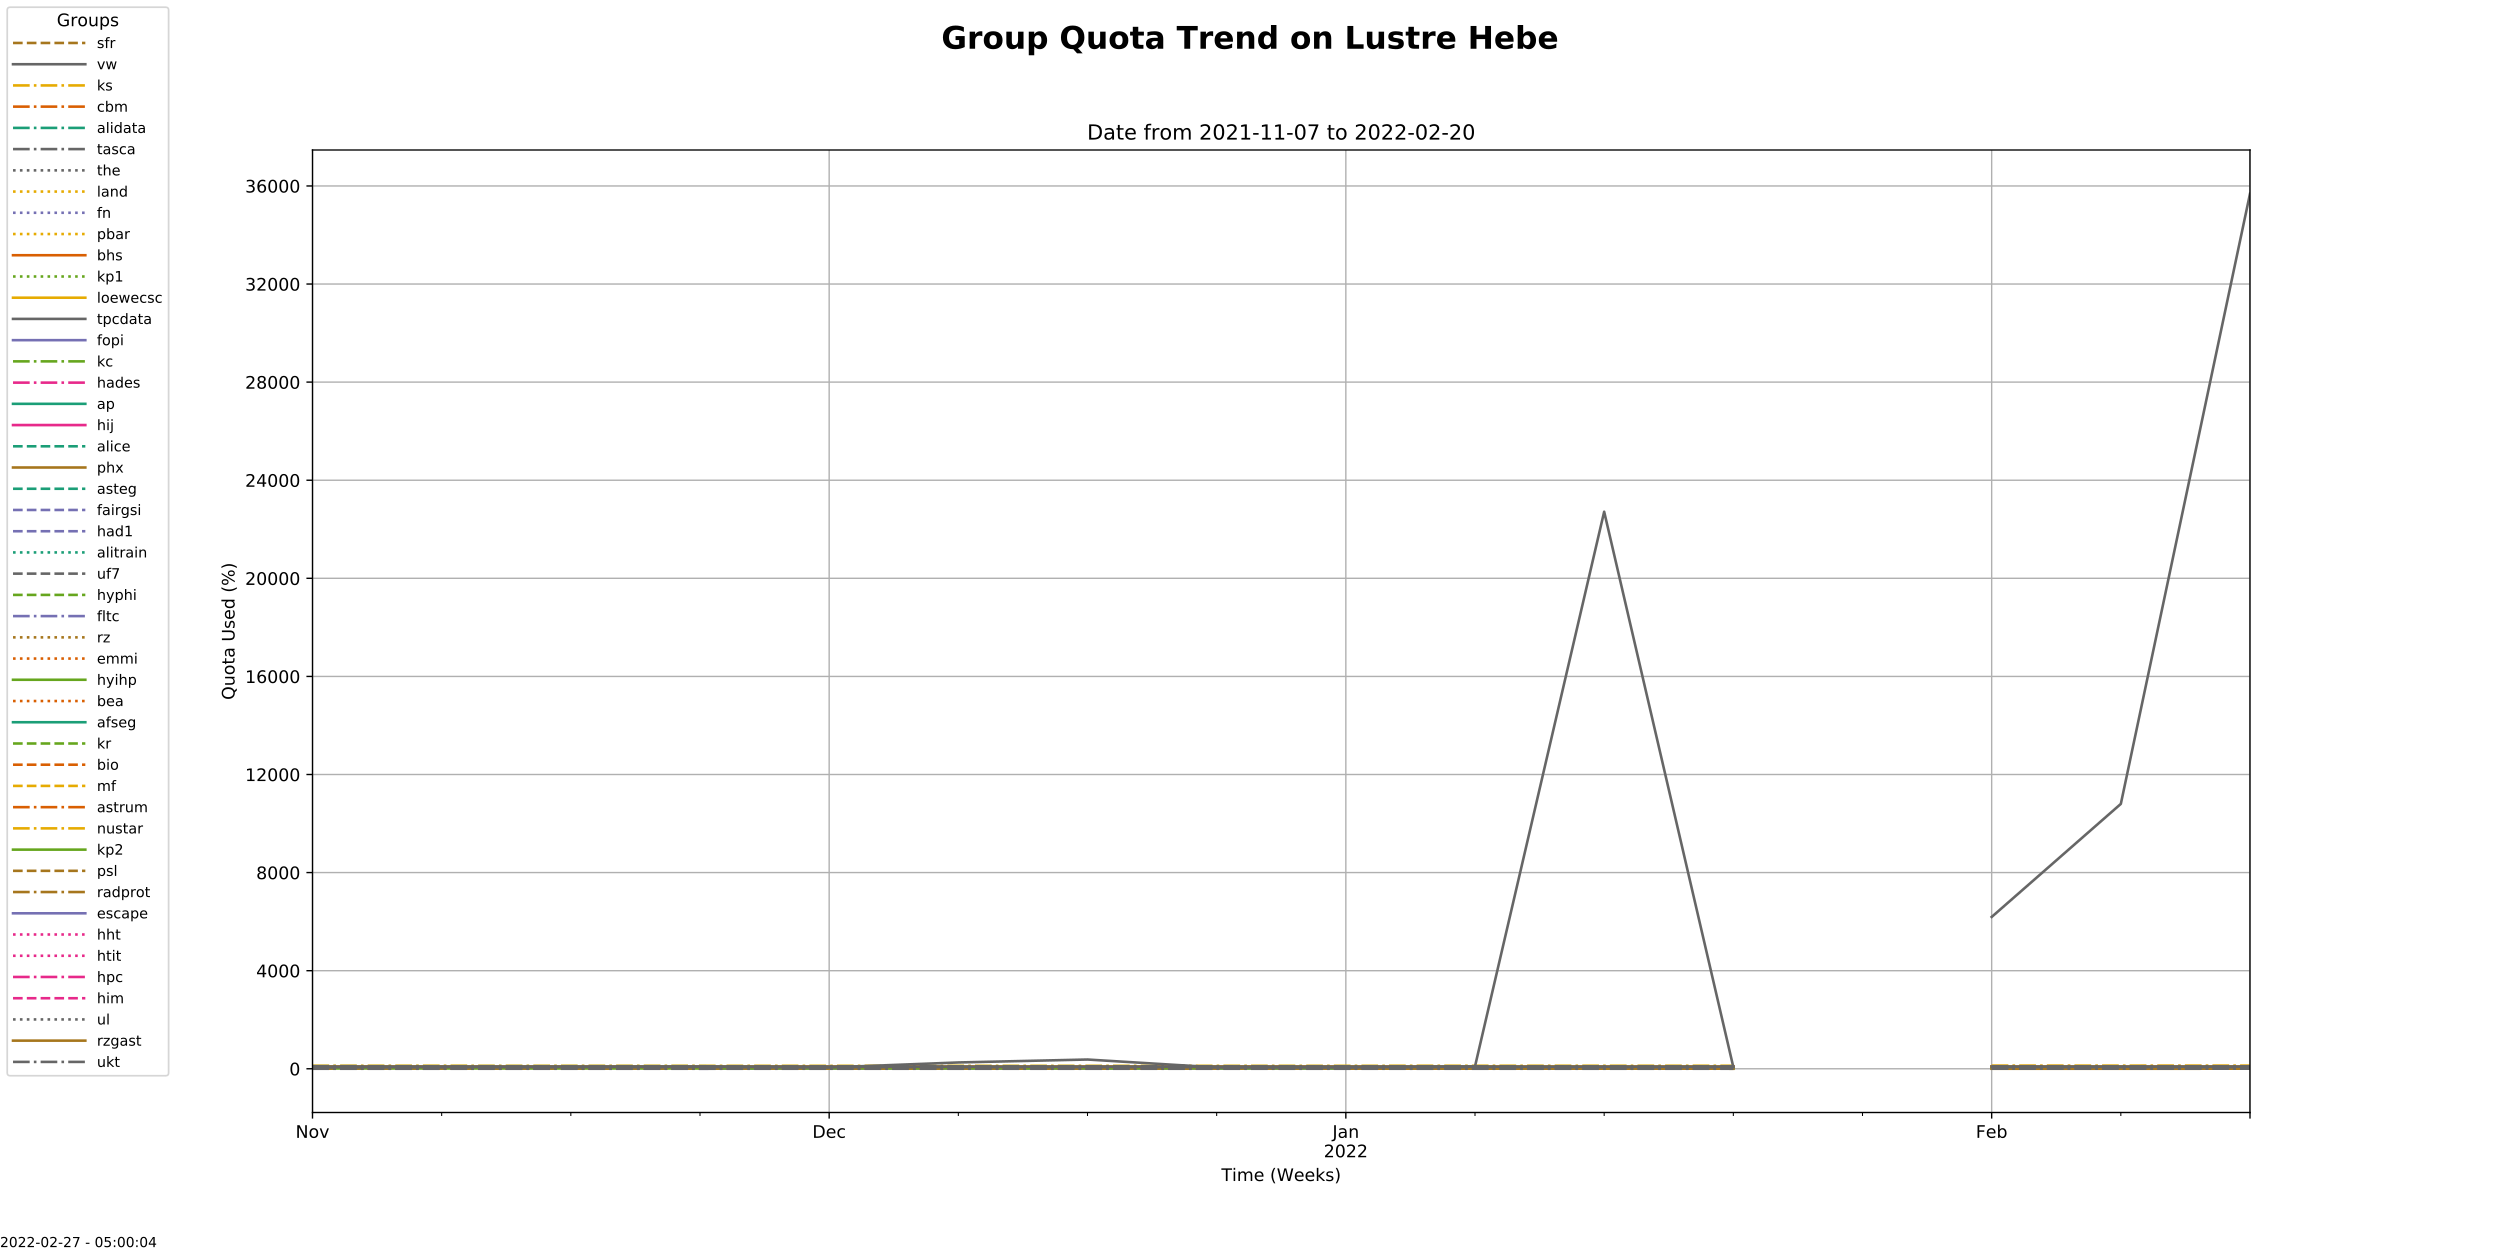 <?xml version="1.0" encoding="utf-8" standalone="no"?>
<!DOCTYPE svg PUBLIC "-//W3C//DTD SVG 1.1//EN"
  "http://www.w3.org/Graphics/SVG/1.1/DTD/svg11.dtd">
<!-- Created with matplotlib (https://matplotlib.org/) -->
<svg height="720pt" version="1.1" viewBox="0 0 1440 720" width="1440pt" xmlns="http://www.w3.org/2000/svg" xmlns:xlink="http://www.w3.org/1999/xlink">
 <defs>
  <style type="text/css">
*{stroke-linecap:butt;stroke-linejoin:round;}
  </style>
 </defs>
 <g id="figure_1">
  <g id="patch_1">
   <path d="M 0 720 
L 1440 720 
L 1440 0 
L 0 0 
z
" style="fill:#ffffff;"/>
  </g>
  <g id="axes_1">
   <g id="patch_2">
    <path d="M 180 640.8 
L 1296 640.8 
L 1296 86.4 
L 180 86.4 
z
" style="fill:#ffffff;"/>
   </g>
   <g id="matplotlib.axis_1">
    <g id="xtick_1">
     <g id="line2d_1">
      <path clip-path="url(#pe44d701e1f)" d="M 180 640.8 
L 180 86.4 
" style="fill:none;stroke:#b0b0b0;stroke-linecap:square;stroke-width:0.8;"/>
     </g>
     <g id="line2d_2">
      <defs>
       <path d="M 0 0 
L 0 3.5 
" id="mf08efbc9de" style="stroke:#000000;stroke-width:0.8;"/>
      </defs>
      <g>
       <use style="stroke:#000000;stroke-width:0.8;" x="180" xlink:href="#mf08efbc9de" y="640.8"/>
      </g>
     </g>
     <g id="text_1">
      <!-- Nov -->
      <defs>
       <path d="M 9.812 72.906 
L 23.094 72.906 
L 55.422 11.922 
L 55.422 72.906 
L 64.984 72.906 
L 64.984 0 
L 51.703 0 
L 19.391 60.984 
L 19.391 0 
L 9.812 0 
z
" id="DejaVuSans-78"/>
       <path d="M 30.609 48.391 
Q 23.391 48.391 19.188 42.75 
Q 14.984 37.109 14.984 27.297 
Q 14.984 17.484 19.156 11.844 
Q 23.344 6.203 30.609 6.203 
Q 37.797 6.203 41.984 11.859 
Q 46.188 17.531 46.188 27.297 
Q 46.188 37.016 41.984 42.703 
Q 37.797 48.391 30.609 48.391 
z
M 30.609 56 
Q 42.328 56 49.016 48.375 
Q 55.719 40.766 55.719 27.297 
Q 55.719 13.875 49.016 6.219 
Q 42.328 -1.422 30.609 -1.422 
Q 18.844 -1.422 12.172 6.219 
Q 5.516 13.875 5.516 27.297 
Q 5.516 40.766 12.172 48.375 
Q 18.844 56 30.609 56 
z
" id="DejaVuSans-111"/>
       <path d="M 2.984 54.688 
L 12.5 54.688 
L 29.594 8.797 
L 46.688 54.688 
L 56.203 54.688 
L 35.688 0 
L 23.484 0 
z
" id="DejaVuSans-118"/>
      </defs>
      <g transform="translate(170.241 655.398)scale(0.1 -0.1)">
       <use xlink:href="#DejaVuSans-78"/>
       <use x="74.805" xlink:href="#DejaVuSans-111"/>
       <use x="135.986" xlink:href="#DejaVuSans-118"/>
      </g>
     </g>
    </g>
    <g id="xtick_2">
     <g id="line2d_3">
      <path clip-path="url(#pe44d701e1f)" d="M 477.6 640.8 
L 477.6 86.4 
" style="fill:none;stroke:#b0b0b0;stroke-linecap:square;stroke-width:0.8;"/>
     </g>
     <g id="line2d_4">
      <g>
       <use style="stroke:#000000;stroke-width:0.8;" x="477.6" xlink:href="#mf08efbc9de" y="640.8"/>
      </g>
     </g>
     <g id="text_2">
      <!-- Dec -->
      <defs>
       <path d="M 19.672 64.797 
L 19.672 8.109 
L 31.594 8.109 
Q 46.688 8.109 53.688 14.938 
Q 60.688 21.781 60.688 36.531 
Q 60.688 51.172 53.688 57.984 
Q 46.688 64.797 31.594 64.797 
z
M 9.812 72.906 
L 30.078 72.906 
Q 51.266 72.906 61.172 64.094 
Q 71.094 55.281 71.094 36.531 
Q 71.094 17.672 61.125 8.828 
Q 51.172 0 30.078 0 
L 9.812 0 
z
" id="DejaVuSans-68"/>
       <path d="M 56.203 29.594 
L 56.203 25.203 
L 14.891 25.203 
Q 15.484 15.922 20.484 11.062 
Q 25.484 6.203 34.422 6.203 
Q 39.594 6.203 44.453 7.469 
Q 49.312 8.734 54.109 11.281 
L 54.109 2.781 
Q 49.266 0.734 44.188 -0.344 
Q 39.109 -1.422 33.891 -1.422 
Q 20.797 -1.422 13.156 6.188 
Q 5.516 13.812 5.516 26.812 
Q 5.516 40.234 12.766 48.109 
Q 20.016 56 32.328 56 
Q 43.359 56 49.781 48.891 
Q 56.203 41.797 56.203 29.594 
z
M 47.219 32.234 
Q 47.125 39.594 43.094 43.984 
Q 39.062 48.391 32.422 48.391 
Q 24.906 48.391 20.391 44.141 
Q 15.875 39.891 15.188 32.172 
z
" id="DejaVuSans-101"/>
       <path d="M 48.781 52.594 
L 48.781 44.188 
Q 44.969 46.297 41.141 47.344 
Q 37.312 48.391 33.406 48.391 
Q 24.656 48.391 19.812 42.844 
Q 14.984 37.312 14.984 27.297 
Q 14.984 17.281 19.812 11.734 
Q 24.656 6.203 33.406 6.203 
Q 37.312 6.203 41.141 7.25 
Q 44.969 8.297 48.781 10.406 
L 48.781 2.094 
Q 45.016 0.344 40.984 -0.531 
Q 36.969 -1.422 32.422 -1.422 
Q 20.062 -1.422 12.781 6.344 
Q 5.516 14.109 5.516 27.297 
Q 5.516 40.672 12.859 48.328 
Q 20.219 56 33.016 56 
Q 37.156 56 41.109 55.141 
Q 45.062 54.297 48.781 52.594 
z
" id="DejaVuSans-99"/>
      </defs>
      <g transform="translate(467.924 655.398)scale(0.1 -0.1)">
       <use xlink:href="#DejaVuSans-68"/>
       <use x="77.002" xlink:href="#DejaVuSans-101"/>
       <use x="138.525" xlink:href="#DejaVuSans-99"/>
      </g>
     </g>
    </g>
    <g id="xtick_3">
     <g id="line2d_5">
      <path clip-path="url(#pe44d701e1f)" d="M 775.2 640.8 
L 775.2 86.4 
" style="fill:none;stroke:#b0b0b0;stroke-linecap:square;stroke-width:0.8;"/>
     </g>
     <g id="line2d_6">
      <g>
       <use style="stroke:#000000;stroke-width:0.8;" x="775.2" xlink:href="#mf08efbc9de" y="640.8"/>
      </g>
     </g>
     <g id="text_3">
      <!-- Jan -->
      <defs>
       <path d="M 9.812 72.906 
L 19.672 72.906 
L 19.672 5.078 
Q 19.672 -8.109 14.672 -14.062 
Q 9.672 -20.016 -1.422 -20.016 
L -5.172 -20.016 
L -5.172 -11.719 
L -2.094 -11.719 
Q 4.438 -11.719 7.125 -8.047 
Q 9.812 -4.391 9.812 5.078 
z
" id="DejaVuSans-74"/>
       <path d="M 34.281 27.484 
Q 23.391 27.484 19.188 25 
Q 14.984 22.516 14.984 16.5 
Q 14.984 11.719 18.141 8.906 
Q 21.297 6.109 26.703 6.109 
Q 34.188 6.109 38.703 11.406 
Q 43.219 16.703 43.219 25.484 
L 43.219 27.484 
z
M 52.203 31.203 
L 52.203 0 
L 43.219 0 
L 43.219 8.297 
Q 40.141 3.328 35.547 0.953 
Q 30.953 -1.422 24.312 -1.422 
Q 15.922 -1.422 10.953 3.297 
Q 6 8.016 6 15.922 
Q 6 25.141 12.172 29.828 
Q 18.359 34.516 30.609 34.516 
L 43.219 34.516 
L 43.219 35.406 
Q 43.219 41.609 39.141 45 
Q 35.062 48.391 27.688 48.391 
Q 23 48.391 18.547 47.266 
Q 14.109 46.141 10.016 43.891 
L 10.016 52.203 
Q 14.938 54.109 19.578 55.047 
Q 24.219 56 28.609 56 
Q 40.484 56 46.344 49.844 
Q 52.203 43.703 52.203 31.203 
z
" id="DejaVuSans-97"/>
       <path d="M 54.891 33.016 
L 54.891 0 
L 45.906 0 
L 45.906 32.719 
Q 45.906 40.484 42.875 44.328 
Q 39.844 48.188 33.797 48.188 
Q 26.516 48.188 22.312 43.547 
Q 18.109 38.922 18.109 30.906 
L 18.109 0 
L 9.078 0 
L 9.078 54.688 
L 18.109 54.688 
L 18.109 46.188 
Q 21.344 51.125 25.703 53.562 
Q 30.078 56 35.797 56 
Q 45.219 56 50.047 50.172 
Q 54.891 44.344 54.891 33.016 
z
" id="DejaVuSans-110"/>
      </defs>
      <g transform="translate(767.492 655.398)scale(0.1 -0.1)">
       <use xlink:href="#DejaVuSans-74"/>
       <use x="29.492" xlink:href="#DejaVuSans-97"/>
       <use x="90.771" xlink:href="#DejaVuSans-110"/>
      </g>
      <!-- 2022 -->
      <defs>
       <path d="M 19.188 8.297 
L 53.609 8.297 
L 53.609 0 
L 7.328 0 
L 7.328 8.297 
Q 12.938 14.109 22.625 23.891 
Q 32.328 33.688 34.812 36.531 
Q 39.547 41.844 41.422 45.531 
Q 43.312 49.219 43.312 52.781 
Q 43.312 58.594 39.234 62.25 
Q 35.156 65.922 28.609 65.922 
Q 23.969 65.922 18.812 64.312 
Q 13.672 62.703 7.812 59.422 
L 7.812 69.391 
Q 13.766 71.781 18.938 73 
Q 24.125 74.219 28.422 74.219 
Q 39.75 74.219 46.484 68.547 
Q 53.219 62.891 53.219 53.422 
Q 53.219 48.922 51.531 44.891 
Q 49.859 40.875 45.406 35.406 
Q 44.188 33.984 37.641 27.219 
Q 31.109 20.453 19.188 8.297 
z
" id="DejaVuSans-50"/>
       <path d="M 31.781 66.406 
Q 24.172 66.406 20.328 58.906 
Q 16.5 51.422 16.5 36.375 
Q 16.5 21.391 20.328 13.891 
Q 24.172 6.391 31.781 6.391 
Q 39.453 6.391 43.281 13.891 
Q 47.125 21.391 47.125 36.375 
Q 47.125 51.422 43.281 58.906 
Q 39.453 66.406 31.781 66.406 
z
M 31.781 74.219 
Q 44.047 74.219 50.516 64.516 
Q 56.984 54.828 56.984 36.375 
Q 56.984 17.969 50.516 8.266 
Q 44.047 -1.422 31.781 -1.422 
Q 19.531 -1.422 13.062 8.266 
Q 6.594 17.969 6.594 36.375 
Q 6.594 54.828 13.062 64.516 
Q 19.531 74.219 31.781 74.219 
z
" id="DejaVuSans-48"/>
      </defs>
      <g transform="translate(762.475 666.596)scale(0.1 -0.1)">
       <use xlink:href="#DejaVuSans-50"/>
       <use x="63.623" xlink:href="#DejaVuSans-48"/>
       <use x="127.246" xlink:href="#DejaVuSans-50"/>
       <use x="190.869" xlink:href="#DejaVuSans-50"/>
      </g>
     </g>
    </g>
    <g id="xtick_4">
     <g id="line2d_7">
      <path clip-path="url(#pe44d701e1f)" d="M 1147.2 640.8 
L 1147.2 86.4 
" style="fill:none;stroke:#b0b0b0;stroke-linecap:square;stroke-width:0.8;"/>
     </g>
     <g id="line2d_8">
      <g>
       <use style="stroke:#000000;stroke-width:0.8;" x="1147.2" xlink:href="#mf08efbc9de" y="640.8"/>
      </g>
     </g>
     <g id="text_4">
      <!-- Feb -->
      <defs>
       <path d="M 9.812 72.906 
L 51.703 72.906 
L 51.703 64.594 
L 19.672 64.594 
L 19.672 43.109 
L 48.578 43.109 
L 48.578 34.812 
L 19.672 34.812 
L 19.672 0 
L 9.812 0 
z
" id="DejaVuSans-70"/>
       <path d="M 48.688 27.297 
Q 48.688 37.203 44.609 42.844 
Q 40.531 48.484 33.406 48.484 
Q 26.266 48.484 22.188 42.844 
Q 18.109 37.203 18.109 27.297 
Q 18.109 17.391 22.188 11.75 
Q 26.266 6.109 33.406 6.109 
Q 40.531 6.109 44.609 11.75 
Q 48.688 17.391 48.688 27.297 
z
M 18.109 46.391 
Q 20.953 51.266 25.266 53.625 
Q 29.594 56 35.594 56 
Q 45.562 56 51.781 48.094 
Q 58.016 40.188 58.016 27.297 
Q 58.016 14.406 51.781 6.484 
Q 45.562 -1.422 35.594 -1.422 
Q 29.594 -1.422 25.266 0.953 
Q 20.953 3.328 18.109 8.203 
L 18.109 0 
L 9.078 0 
L 9.078 75.984 
L 18.109 75.984 
z
" id="DejaVuSans-98"/>
      </defs>
      <g transform="translate(1138.077 655.398)scale(0.1 -0.1)">
       <use xlink:href="#DejaVuSans-70"/>
       <use x="57.441" xlink:href="#DejaVuSans-101"/>
       <use x="118.965" xlink:href="#DejaVuSans-98"/>
      </g>
     </g>
    </g>
    <g id="xtick_5">
     <g id="line2d_9">
      <path clip-path="url(#pe44d701e1f)" d="M 1296 640.8 
L 1296 86.4 
" style="fill:none;stroke:#b0b0b0;stroke-linecap:square;stroke-width:0.8;"/>
     </g>
     <g id="line2d_10">
      <g>
       <use style="stroke:#000000;stroke-width:0.8;" x="1296" xlink:href="#mf08efbc9de" y="640.8"/>
      </g>
     </g>
    </g>
    <g id="xtick_6">
     <g id="line2d_11">
      <defs>
       <path d="M 0 0 
L 0 2 
" id="mfe0041e7eb" style="stroke:#000000;stroke-width:0.6;"/>
      </defs>
      <g>
       <use style="stroke:#000000;stroke-width:0.6;" x="254.4" xlink:href="#mfe0041e7eb" y="640.8"/>
      </g>
     </g>
    </g>
    <g id="xtick_7">
     <g id="line2d_12">
      <g>
       <use style="stroke:#000000;stroke-width:0.6;" x="328.8" xlink:href="#mfe0041e7eb" y="640.8"/>
      </g>
     </g>
    </g>
    <g id="xtick_8">
     <g id="line2d_13">
      <g>
       <use style="stroke:#000000;stroke-width:0.6;" x="403.2" xlink:href="#mfe0041e7eb" y="640.8"/>
      </g>
     </g>
    </g>
    <g id="xtick_9">
     <g id="line2d_14">
      <g>
       <use style="stroke:#000000;stroke-width:0.6;" x="552" xlink:href="#mfe0041e7eb" y="640.8"/>
      </g>
     </g>
    </g>
    <g id="xtick_10">
     <g id="line2d_15">
      <g>
       <use style="stroke:#000000;stroke-width:0.6;" x="626.4" xlink:href="#mfe0041e7eb" y="640.8"/>
      </g>
     </g>
    </g>
    <g id="xtick_11">
     <g id="line2d_16">
      <g>
       <use style="stroke:#000000;stroke-width:0.6;" x="700.8" xlink:href="#mfe0041e7eb" y="640.8"/>
      </g>
     </g>
    </g>
    <g id="xtick_12">
     <g id="line2d_17">
      <g>
       <use style="stroke:#000000;stroke-width:0.6;" x="849.6" xlink:href="#mfe0041e7eb" y="640.8"/>
      </g>
     </g>
    </g>
    <g id="xtick_13">
     <g id="line2d_18">
      <g>
       <use style="stroke:#000000;stroke-width:0.6;" x="924" xlink:href="#mfe0041e7eb" y="640.8"/>
      </g>
     </g>
    </g>
    <g id="xtick_14">
     <g id="line2d_19">
      <g>
       <use style="stroke:#000000;stroke-width:0.6;" x="998.4" xlink:href="#mfe0041e7eb" y="640.8"/>
      </g>
     </g>
    </g>
    <g id="xtick_15">
     <g id="line2d_20">
      <g>
       <use style="stroke:#000000;stroke-width:0.6;" x="1072.8" xlink:href="#mfe0041e7eb" y="640.8"/>
      </g>
     </g>
    </g>
    <g id="xtick_16">
     <g id="line2d_21">
      <g>
       <use style="stroke:#000000;stroke-width:0.6;" x="1221.6" xlink:href="#mfe0041e7eb" y="640.8"/>
      </g>
     </g>
    </g>
    <g id="text_5">
     <!-- Time (Weeks) -->
     <defs>
      <path d="M -0.297 72.906 
L 61.375 72.906 
L 61.375 64.594 
L 35.5 64.594 
L 35.5 0 
L 25.594 0 
L 25.594 64.594 
L -0.297 64.594 
z
" id="DejaVuSans-84"/>
      <path d="M 9.422 54.688 
L 18.406 54.688 
L 18.406 0 
L 9.422 0 
z
M 9.422 75.984 
L 18.406 75.984 
L 18.406 64.594 
L 9.422 64.594 
z
" id="DejaVuSans-105"/>
      <path d="M 52 44.188 
Q 55.375 50.25 60.062 53.125 
Q 64.75 56 71.094 56 
Q 79.641 56 84.281 50.016 
Q 88.922 44.047 88.922 33.016 
L 88.922 0 
L 79.891 0 
L 79.891 32.719 
Q 79.891 40.578 77.094 44.375 
Q 74.312 48.188 68.609 48.188 
Q 61.625 48.188 57.562 43.547 
Q 53.516 38.922 53.516 30.906 
L 53.516 0 
L 44.484 0 
L 44.484 32.719 
Q 44.484 40.625 41.703 44.406 
Q 38.922 48.188 33.109 48.188 
Q 26.219 48.188 22.156 43.531 
Q 18.109 38.875 18.109 30.906 
L 18.109 0 
L 9.078 0 
L 9.078 54.688 
L 18.109 54.688 
L 18.109 46.188 
Q 21.188 51.219 25.484 53.609 
Q 29.781 56 35.688 56 
Q 41.656 56 45.828 52.969 
Q 50 49.953 52 44.188 
z
" id="DejaVuSans-109"/>
      <path id="DejaVuSans-32"/>
      <path d="M 31 75.875 
Q 24.469 64.656 21.281 53.656 
Q 18.109 42.672 18.109 31.391 
Q 18.109 20.125 21.312 9.062 
Q 24.516 -2 31 -13.188 
L 23.188 -13.188 
Q 15.875 -1.703 12.234 9.375 
Q 8.594 20.453 8.594 31.391 
Q 8.594 42.281 12.203 53.312 
Q 15.828 64.359 23.188 75.875 
z
" id="DejaVuSans-40"/>
      <path d="M 3.328 72.906 
L 13.281 72.906 
L 28.609 11.281 
L 43.891 72.906 
L 54.984 72.906 
L 70.312 11.281 
L 85.594 72.906 
L 95.609 72.906 
L 77.297 0 
L 64.891 0 
L 49.516 63.281 
L 33.984 0 
L 21.578 0 
z
" id="DejaVuSans-87"/>
      <path d="M 9.078 75.984 
L 18.109 75.984 
L 18.109 31.109 
L 44.922 54.688 
L 56.391 54.688 
L 27.391 29.109 
L 57.625 0 
L 45.906 0 
L 18.109 26.703 
L 18.109 0 
L 9.078 0 
z
" id="DejaVuSans-107"/>
      <path d="M 44.281 53.078 
L 44.281 44.578 
Q 40.484 46.531 36.375 47.5 
Q 32.281 48.484 27.875 48.484 
Q 21.188 48.484 17.844 46.438 
Q 14.5 44.391 14.5 40.281 
Q 14.5 37.156 16.891 35.375 
Q 19.281 33.594 26.516 31.984 
L 29.594 31.297 
Q 39.156 29.25 43.188 25.516 
Q 47.219 21.781 47.219 15.094 
Q 47.219 7.469 41.188 3.016 
Q 35.156 -1.422 24.609 -1.422 
Q 20.219 -1.422 15.453 -0.562 
Q 10.688 0.297 5.422 2 
L 5.422 11.281 
Q 10.406 8.688 15.234 7.391 
Q 20.062 6.109 24.812 6.109 
Q 31.156 6.109 34.562 8.281 
Q 37.984 10.453 37.984 14.406 
Q 37.984 18.062 35.516 20.016 
Q 33.062 21.969 24.703 23.781 
L 21.578 24.516 
Q 13.234 26.266 9.516 29.906 
Q 5.812 33.547 5.812 39.891 
Q 5.812 47.609 11.281 51.797 
Q 16.75 56 26.812 56 
Q 31.781 56 36.172 55.266 
Q 40.578 54.547 44.281 53.078 
z
" id="DejaVuSans-115"/>
      <path d="M 8.016 75.875 
L 15.828 75.875 
Q 23.141 64.359 26.781 53.312 
Q 30.422 42.281 30.422 31.391 
Q 30.422 20.453 26.781 9.375 
Q 23.141 -1.703 15.828 -13.188 
L 8.016 -13.188 
Q 14.5 -2 17.703 9.062 
Q 20.906 20.125 20.906 31.391 
Q 20.906 42.672 17.703 53.656 
Q 14.5 64.656 8.016 75.875 
z
" id="DejaVuSans-41"/>
     </defs>
     <g transform="translate(703.529 680.274)scale(0.1 -0.1)">
      <use xlink:href="#DejaVuSans-84"/>
      <use x="61.037" xlink:href="#DejaVuSans-105"/>
      <use x="88.82" xlink:href="#DejaVuSans-109"/>
      <use x="186.232" xlink:href="#DejaVuSans-101"/>
      <use x="247.756" xlink:href="#DejaVuSans-32"/>
      <use x="279.543" xlink:href="#DejaVuSans-40"/>
      <use x="318.557" xlink:href="#DejaVuSans-87"/>
      <use x="417.355" xlink:href="#DejaVuSans-101"/>
      <use x="478.879" xlink:href="#DejaVuSans-101"/>
      <use x="540.402" xlink:href="#DejaVuSans-107"/>
      <use x="598.312" xlink:href="#DejaVuSans-115"/>
      <use x="650.412" xlink:href="#DejaVuSans-41"/>
     </g>
    </g>
   </g>
   <g id="matplotlib.axis_2">
    <g id="ytick_1">
     <g id="line2d_22">
      <path clip-path="url(#pe44d701e1f)" d="M 180 615.614 
L 1296 615.614 
" style="fill:none;stroke:#b0b0b0;stroke-linecap:square;stroke-width:0.8;"/>
     </g>
     <g id="line2d_23">
      <defs>
       <path d="M 0 0 
L -3.5 0 
" id="m055841cc78" style="stroke:#000000;stroke-width:0.8;"/>
      </defs>
      <g>
       <use style="stroke:#000000;stroke-width:0.8;" x="180" xlink:href="#m055841cc78" y="615.614"/>
      </g>
     </g>
     <g id="text_6">
      <!-- 0 -->
      <g transform="translate(166.637 619.413)scale(0.1 -0.1)">
       <use xlink:href="#DejaVuSans-48"/>
      </g>
     </g>
    </g>
    <g id="ytick_2">
     <g id="line2d_24">
      <path clip-path="url(#pe44d701e1f)" d="M 180 559.113 
L 1296 559.113 
" style="fill:none;stroke:#b0b0b0;stroke-linecap:square;stroke-width:0.8;"/>
     </g>
     <g id="line2d_25">
      <g>
       <use style="stroke:#000000;stroke-width:0.8;" x="180" xlink:href="#m055841cc78" y="559.113"/>
      </g>
     </g>
     <g id="text_7">
      <!-- 4000 -->
      <defs>
       <path d="M 37.797 64.312 
L 12.891 25.391 
L 37.797 25.391 
z
M 35.203 72.906 
L 47.609 72.906 
L 47.609 25.391 
L 58.016 25.391 
L 58.016 17.188 
L 47.609 17.188 
L 47.609 0 
L 37.797 0 
L 37.797 17.188 
L 4.891 17.188 
L 4.891 26.703 
z
" id="DejaVuSans-52"/>
      </defs>
      <g transform="translate(147.55 562.912)scale(0.1 -0.1)">
       <use xlink:href="#DejaVuSans-52"/>
       <use x="63.623" xlink:href="#DejaVuSans-48"/>
       <use x="127.246" xlink:href="#DejaVuSans-48"/>
       <use x="190.869" xlink:href="#DejaVuSans-48"/>
      </g>
     </g>
    </g>
    <g id="ytick_3">
     <g id="line2d_26">
      <path clip-path="url(#pe44d701e1f)" d="M 180 502.612 
L 1296 502.612 
" style="fill:none;stroke:#b0b0b0;stroke-linecap:square;stroke-width:0.8;"/>
     </g>
     <g id="line2d_27">
      <g>
       <use style="stroke:#000000;stroke-width:0.8;" x="180" xlink:href="#m055841cc78" y="502.612"/>
      </g>
     </g>
     <g id="text_8">
      <!-- 8000 -->
      <defs>
       <path d="M 31.781 34.625 
Q 24.75 34.625 20.719 30.859 
Q 16.703 27.094 16.703 20.516 
Q 16.703 13.922 20.719 10.156 
Q 24.75 6.391 31.781 6.391 
Q 38.812 6.391 42.859 10.172 
Q 46.922 13.969 46.922 20.516 
Q 46.922 27.094 42.891 30.859 
Q 38.875 34.625 31.781 34.625 
z
M 21.922 38.812 
Q 15.578 40.375 12.031 44.719 
Q 8.5 49.078 8.5 55.328 
Q 8.5 64.062 14.719 69.141 
Q 20.953 74.219 31.781 74.219 
Q 42.672 74.219 48.875 69.141 
Q 55.078 64.062 55.078 55.328 
Q 55.078 49.078 51.531 44.719 
Q 48 40.375 41.703 38.812 
Q 48.828 37.156 52.797 32.312 
Q 56.781 27.484 56.781 20.516 
Q 56.781 9.906 50.312 4.234 
Q 43.844 -1.422 31.781 -1.422 
Q 19.734 -1.422 13.25 4.234 
Q 6.781 9.906 6.781 20.516 
Q 6.781 27.484 10.781 32.312 
Q 14.797 37.156 21.922 38.812 
z
M 18.312 54.391 
Q 18.312 48.734 21.844 45.562 
Q 25.391 42.391 31.781 42.391 
Q 38.141 42.391 41.719 45.562 
Q 45.312 48.734 45.312 54.391 
Q 45.312 60.062 41.719 63.234 
Q 38.141 66.406 31.781 66.406 
Q 25.391 66.406 21.844 63.234 
Q 18.312 60.062 18.312 54.391 
z
" id="DejaVuSans-56"/>
      </defs>
      <g transform="translate(147.55 506.411)scale(0.1 -0.1)">
       <use xlink:href="#DejaVuSans-56"/>
       <use x="63.623" xlink:href="#DejaVuSans-48"/>
       <use x="127.246" xlink:href="#DejaVuSans-48"/>
       <use x="190.869" xlink:href="#DejaVuSans-48"/>
      </g>
     </g>
    </g>
    <g id="ytick_4">
     <g id="line2d_28">
      <path clip-path="url(#pe44d701e1f)" d="M 180 446.11 
L 1296 446.11 
" style="fill:none;stroke:#b0b0b0;stroke-linecap:square;stroke-width:0.8;"/>
     </g>
     <g id="line2d_29">
      <g>
       <use style="stroke:#000000;stroke-width:0.8;" x="180" xlink:href="#m055841cc78" y="446.11"/>
      </g>
     </g>
     <g id="text_9">
      <!-- 12000 -->
      <defs>
       <path d="M 12.406 8.297 
L 28.516 8.297 
L 28.516 63.922 
L 10.984 60.406 
L 10.984 69.391 
L 28.422 72.906 
L 38.281 72.906 
L 38.281 8.297 
L 54.391 8.297 
L 54.391 0 
L 12.406 0 
z
" id="DejaVuSans-49"/>
      </defs>
      <g transform="translate(141.188 449.909)scale(0.1 -0.1)">
       <use xlink:href="#DejaVuSans-49"/>
       <use x="63.623" xlink:href="#DejaVuSans-50"/>
       <use x="127.246" xlink:href="#DejaVuSans-48"/>
       <use x="190.869" xlink:href="#DejaVuSans-48"/>
       <use x="254.492" xlink:href="#DejaVuSans-48"/>
      </g>
     </g>
    </g>
    <g id="ytick_5">
     <g id="line2d_30">
      <path clip-path="url(#pe44d701e1f)" d="M 180 389.609 
L 1296 389.609 
" style="fill:none;stroke:#b0b0b0;stroke-linecap:square;stroke-width:0.8;"/>
     </g>
     <g id="line2d_31">
      <g>
       <use style="stroke:#000000;stroke-width:0.8;" x="180" xlink:href="#m055841cc78" y="389.609"/>
      </g>
     </g>
     <g id="text_10">
      <!-- 16000 -->
      <defs>
       <path d="M 33.016 40.375 
Q 26.375 40.375 22.484 35.828 
Q 18.609 31.297 18.609 23.391 
Q 18.609 15.531 22.484 10.953 
Q 26.375 6.391 33.016 6.391 
Q 39.656 6.391 43.531 10.953 
Q 47.406 15.531 47.406 23.391 
Q 47.406 31.297 43.531 35.828 
Q 39.656 40.375 33.016 40.375 
z
M 52.594 71.297 
L 52.594 62.312 
Q 48.875 64.062 45.094 64.984 
Q 41.312 65.922 37.594 65.922 
Q 27.828 65.922 22.672 59.328 
Q 17.531 52.734 16.797 39.406 
Q 19.672 43.656 24.016 45.922 
Q 28.375 48.188 33.594 48.188 
Q 44.578 48.188 50.953 41.516 
Q 57.328 34.859 57.328 23.391 
Q 57.328 12.156 50.688 5.359 
Q 44.047 -1.422 33.016 -1.422 
Q 20.359 -1.422 13.672 8.266 
Q 6.984 17.969 6.984 36.375 
Q 6.984 53.656 15.188 63.938 
Q 23.391 74.219 37.203 74.219 
Q 40.922 74.219 44.703 73.484 
Q 48.484 72.75 52.594 71.297 
z
" id="DejaVuSans-54"/>
      </defs>
      <g transform="translate(141.188 393.408)scale(0.1 -0.1)">
       <use xlink:href="#DejaVuSans-49"/>
       <use x="63.623" xlink:href="#DejaVuSans-54"/>
       <use x="127.246" xlink:href="#DejaVuSans-48"/>
       <use x="190.869" xlink:href="#DejaVuSans-48"/>
       <use x="254.492" xlink:href="#DejaVuSans-48"/>
      </g>
     </g>
    </g>
    <g id="ytick_6">
     <g id="line2d_32">
      <path clip-path="url(#pe44d701e1f)" d="M 180 333.108 
L 1296 333.108 
" style="fill:none;stroke:#b0b0b0;stroke-linecap:square;stroke-width:0.8;"/>
     </g>
     <g id="line2d_33">
      <g>
       <use style="stroke:#000000;stroke-width:0.8;" x="180" xlink:href="#m055841cc78" y="333.108"/>
      </g>
     </g>
     <g id="text_11">
      <!-- 20000 -->
      <g transform="translate(141.188 336.907)scale(0.1 -0.1)">
       <use xlink:href="#DejaVuSans-50"/>
       <use x="63.623" xlink:href="#DejaVuSans-48"/>
       <use x="127.246" xlink:href="#DejaVuSans-48"/>
       <use x="190.869" xlink:href="#DejaVuSans-48"/>
       <use x="254.492" xlink:href="#DejaVuSans-48"/>
      </g>
     </g>
    </g>
    <g id="ytick_7">
     <g id="line2d_34">
      <path clip-path="url(#pe44d701e1f)" d="M 180 276.606 
L 1296 276.606 
" style="fill:none;stroke:#b0b0b0;stroke-linecap:square;stroke-width:0.8;"/>
     </g>
     <g id="line2d_35">
      <g>
       <use style="stroke:#000000;stroke-width:0.8;" x="180" xlink:href="#m055841cc78" y="276.606"/>
      </g>
     </g>
     <g id="text_12">
      <!-- 24000 -->
      <g transform="translate(141.188 280.406)scale(0.1 -0.1)">
       <use xlink:href="#DejaVuSans-50"/>
       <use x="63.623" xlink:href="#DejaVuSans-52"/>
       <use x="127.246" xlink:href="#DejaVuSans-48"/>
       <use x="190.869" xlink:href="#DejaVuSans-48"/>
       <use x="254.492" xlink:href="#DejaVuSans-48"/>
      </g>
     </g>
    </g>
    <g id="ytick_8">
     <g id="line2d_36">
      <path clip-path="url(#pe44d701e1f)" d="M 180 220.105 
L 1296 220.105 
" style="fill:none;stroke:#b0b0b0;stroke-linecap:square;stroke-width:0.8;"/>
     </g>
     <g id="line2d_37">
      <g>
       <use style="stroke:#000000;stroke-width:0.8;" x="180" xlink:href="#m055841cc78" y="220.105"/>
      </g>
     </g>
     <g id="text_13">
      <!-- 28000 -->
      <g transform="translate(141.188 223.904)scale(0.1 -0.1)">
       <use xlink:href="#DejaVuSans-50"/>
       <use x="63.623" xlink:href="#DejaVuSans-56"/>
       <use x="127.246" xlink:href="#DejaVuSans-48"/>
       <use x="190.869" xlink:href="#DejaVuSans-48"/>
       <use x="254.492" xlink:href="#DejaVuSans-48"/>
      </g>
     </g>
    </g>
    <g id="ytick_9">
     <g id="line2d_38">
      <path clip-path="url(#pe44d701e1f)" d="M 180 163.604 
L 1296 163.604 
" style="fill:none;stroke:#b0b0b0;stroke-linecap:square;stroke-width:0.8;"/>
     </g>
     <g id="line2d_39">
      <g>
       <use style="stroke:#000000;stroke-width:0.8;" x="180" xlink:href="#m055841cc78" y="163.604"/>
      </g>
     </g>
     <g id="text_14">
      <!-- 32000 -->
      <defs>
       <path d="M 40.578 39.312 
Q 47.656 37.797 51.625 33 
Q 55.609 28.219 55.609 21.188 
Q 55.609 10.406 48.188 4.484 
Q 40.766 -1.422 27.094 -1.422 
Q 22.516 -1.422 17.656 -0.516 
Q 12.797 0.391 7.625 2.203 
L 7.625 11.719 
Q 11.719 9.328 16.594 8.109 
Q 21.484 6.891 26.812 6.891 
Q 36.078 6.891 40.938 10.547 
Q 45.797 14.203 45.797 21.188 
Q 45.797 27.641 41.281 31.266 
Q 36.766 34.906 28.719 34.906 
L 20.219 34.906 
L 20.219 43.016 
L 29.109 43.016 
Q 36.375 43.016 40.234 45.922 
Q 44.094 48.828 44.094 54.297 
Q 44.094 59.906 40.109 62.906 
Q 36.141 65.922 28.719 65.922 
Q 24.656 65.922 20.016 65.031 
Q 15.375 64.156 9.812 62.312 
L 9.812 71.094 
Q 15.438 72.656 20.344 73.438 
Q 25.25 74.219 29.594 74.219 
Q 40.828 74.219 47.359 69.109 
Q 53.906 64.016 53.906 55.328 
Q 53.906 49.266 50.438 45.094 
Q 46.969 40.922 40.578 39.312 
z
" id="DejaVuSans-51"/>
      </defs>
      <g transform="translate(141.188 167.403)scale(0.1 -0.1)">
       <use xlink:href="#DejaVuSans-51"/>
       <use x="63.623" xlink:href="#DejaVuSans-50"/>
       <use x="127.246" xlink:href="#DejaVuSans-48"/>
       <use x="190.869" xlink:href="#DejaVuSans-48"/>
       <use x="254.492" xlink:href="#DejaVuSans-48"/>
      </g>
     </g>
    </g>
    <g id="ytick_10">
     <g id="line2d_40">
      <path clip-path="url(#pe44d701e1f)" d="M 180 107.102 
L 1296 107.102 
" style="fill:none;stroke:#b0b0b0;stroke-linecap:square;stroke-width:0.8;"/>
     </g>
     <g id="line2d_41">
      <g>
       <use style="stroke:#000000;stroke-width:0.8;" x="180" xlink:href="#m055841cc78" y="107.102"/>
      </g>
     </g>
     <g id="text_15">
      <!-- 36000 -->
      <g transform="translate(141.188 110.902)scale(0.1 -0.1)">
       <use xlink:href="#DejaVuSans-51"/>
       <use x="63.623" xlink:href="#DejaVuSans-54"/>
       <use x="127.246" xlink:href="#DejaVuSans-48"/>
       <use x="190.869" xlink:href="#DejaVuSans-48"/>
       <use x="254.492" xlink:href="#DejaVuSans-48"/>
      </g>
     </g>
    </g>
    <g id="text_16">
     <!-- Quota Used (%) -->
     <defs>
      <path d="M 39.406 66.219 
Q 28.656 66.219 22.328 58.203 
Q 16.016 50.203 16.016 36.375 
Q 16.016 22.609 22.328 14.594 
Q 28.656 6.594 39.406 6.594 
Q 50.141 6.594 56.422 14.594 
Q 62.703 22.609 62.703 36.375 
Q 62.703 50.203 56.422 58.203 
Q 50.141 66.219 39.406 66.219 
z
M 53.219 1.312 
L 66.219 -12.891 
L 54.297 -12.891 
L 43.5 -1.219 
Q 41.891 -1.312 41.031 -1.359 
Q 40.188 -1.422 39.406 -1.422 
Q 24.031 -1.422 14.812 8.859 
Q 5.609 19.141 5.609 36.375 
Q 5.609 53.656 14.812 63.938 
Q 24.031 74.219 39.406 74.219 
Q 54.734 74.219 63.906 63.938 
Q 73.094 53.656 73.094 36.375 
Q 73.094 23.688 67.984 14.641 
Q 62.891 5.609 53.219 1.312 
z
" id="DejaVuSans-81"/>
      <path d="M 8.5 21.578 
L 8.5 54.688 
L 17.484 54.688 
L 17.484 21.922 
Q 17.484 14.156 20.5 10.266 
Q 23.531 6.391 29.594 6.391 
Q 36.859 6.391 41.078 11.031 
Q 45.312 15.672 45.312 23.688 
L 45.312 54.688 
L 54.297 54.688 
L 54.297 0 
L 45.312 0 
L 45.312 8.406 
Q 42.047 3.422 37.719 1 
Q 33.406 -1.422 27.688 -1.422 
Q 18.266 -1.422 13.375 4.438 
Q 8.5 10.297 8.5 21.578 
z
M 31.109 56 
z
" id="DejaVuSans-117"/>
      <path d="M 18.312 70.219 
L 18.312 54.688 
L 36.812 54.688 
L 36.812 47.703 
L 18.312 47.703 
L 18.312 18.016 
Q 18.312 11.328 20.141 9.422 
Q 21.969 7.516 27.594 7.516 
L 36.812 7.516 
L 36.812 0 
L 27.594 0 
Q 17.188 0 13.234 3.875 
Q 9.281 7.766 9.281 18.016 
L 9.281 47.703 
L 2.688 47.703 
L 2.688 54.688 
L 9.281 54.688 
L 9.281 70.219 
z
" id="DejaVuSans-116"/>
      <path d="M 8.688 72.906 
L 18.609 72.906 
L 18.609 28.609 
Q 18.609 16.891 22.844 11.734 
Q 27.094 6.594 36.625 6.594 
Q 46.094 6.594 50.344 11.734 
Q 54.594 16.891 54.594 28.609 
L 54.594 72.906 
L 64.5 72.906 
L 64.5 27.391 
Q 64.5 13.141 57.438 5.859 
Q 50.391 -1.422 36.625 -1.422 
Q 22.797 -1.422 15.734 5.859 
Q 8.688 13.141 8.688 27.391 
z
" id="DejaVuSans-85"/>
      <path d="M 45.406 46.391 
L 45.406 75.984 
L 54.391 75.984 
L 54.391 0 
L 45.406 0 
L 45.406 8.203 
Q 42.578 3.328 38.25 0.953 
Q 33.938 -1.422 27.875 -1.422 
Q 17.969 -1.422 11.734 6.484 
Q 5.516 14.406 5.516 27.297 
Q 5.516 40.188 11.734 48.094 
Q 17.969 56 27.875 56 
Q 33.938 56 38.25 53.625 
Q 42.578 51.266 45.406 46.391 
z
M 14.797 27.297 
Q 14.797 17.391 18.875 11.75 
Q 22.953 6.109 30.078 6.109 
Q 37.203 6.109 41.297 11.75 
Q 45.406 17.391 45.406 27.297 
Q 45.406 37.203 41.297 42.844 
Q 37.203 48.484 30.078 48.484 
Q 22.953 48.484 18.875 42.844 
Q 14.797 37.203 14.797 27.297 
z
" id="DejaVuSans-100"/>
      <path d="M 72.703 32.078 
Q 68.453 32.078 66.031 28.469 
Q 63.625 24.859 63.625 18.406 
Q 63.625 12.062 66.031 8.422 
Q 68.453 4.781 72.703 4.781 
Q 76.859 4.781 79.266 8.422 
Q 81.688 12.062 81.688 18.406 
Q 81.688 24.812 79.266 28.438 
Q 76.859 32.078 72.703 32.078 
z
M 72.703 38.281 
Q 80.422 38.281 84.953 32.906 
Q 89.5 27.547 89.5 18.406 
Q 89.5 9.281 84.938 3.922 
Q 80.375 -1.422 72.703 -1.422 
Q 64.891 -1.422 60.344 3.922 
Q 55.812 9.281 55.812 18.406 
Q 55.812 27.594 60.375 32.938 
Q 64.938 38.281 72.703 38.281 
z
M 22.312 68.016 
Q 18.109 68.016 15.688 64.375 
Q 13.281 60.75 13.281 54.391 
Q 13.281 47.953 15.672 44.328 
Q 18.062 40.719 22.312 40.719 
Q 26.562 40.719 28.969 44.328 
Q 31.391 47.953 31.391 54.391 
Q 31.391 60.688 28.953 64.344 
Q 26.516 68.016 22.312 68.016 
z
M 66.406 74.219 
L 74.219 74.219 
L 28.609 -1.422 
L 20.797 -1.422 
z
M 22.312 74.219 
Q 30.031 74.219 34.609 68.875 
Q 39.203 63.531 39.203 54.391 
Q 39.203 45.172 34.641 39.844 
Q 30.078 34.516 22.312 34.516 
Q 14.547 34.516 10.031 39.859 
Q 5.516 45.219 5.516 54.391 
Q 5.516 63.484 10.047 68.844 
Q 14.594 74.219 22.312 74.219 
z
" id="DejaVuSans-37"/>
     </defs>
     <g transform="translate(135.108 403.134)rotate(-90)scale(0.1 -0.1)">
      <use xlink:href="#DejaVuSans-81"/>
      <use x="78.711" xlink:href="#DejaVuSans-117"/>
      <use x="142.09" xlink:href="#DejaVuSans-111"/>
      <use x="203.271" xlink:href="#DejaVuSans-116"/>
      <use x="242.48" xlink:href="#DejaVuSans-97"/>
      <use x="303.76" xlink:href="#DejaVuSans-32"/>
      <use x="335.547" xlink:href="#DejaVuSans-85"/>
      <use x="408.74" xlink:href="#DejaVuSans-115"/>
      <use x="460.84" xlink:href="#DejaVuSans-101"/>
      <use x="522.363" xlink:href="#DejaVuSans-100"/>
      <use x="585.84" xlink:href="#DejaVuSans-32"/>
      <use x="617.627" xlink:href="#DejaVuSans-40"/>
      <use x="656.641" xlink:href="#DejaVuSans-37"/>
      <use x="751.66" xlink:href="#DejaVuSans-41"/>
     </g>
    </g>
   </g>
   <g id="line2d_42">
    <path clip-path="url(#pe44d701e1f)" d="M 180 614.95 
L 254.4 614.95 
L 328.8 614.95 
L 403.2 614.95 
L 477.6 614.964 
L 552 614.964 
L 626.4 614.964 
L 700.8 614.964 
L 775.2 614.964 
L 849.6 614.964 
L 924 614.964 
L 998.4 614.964 
M 1147.2 614.964 
L 1221.6 614.964 
L 1296 614.964 
" style="fill:none;stroke:#1b9e77;stroke-linecap:square;stroke-width:1.5;"/>
   </g>
   <g id="line2d_43">
    <path clip-path="url(#pe44d701e1f)" d="M 180 614.519 
L 254.4 614.539 
L 328.8 614.541 
L 403.2 614.541 
L 477.6 614.544 
L 552 614.541 
L 626.4 614.547 
L 700.8 614.541 
L 775.2 614.541 
L 849.6 614.541 
L 924 614.541 
L 998.4 614.512 
M 1147.2 614.498 
L 1221.6 614.498 
L 1296 614.498 
" style="fill:none;stroke:#1b9e77;stroke-dasharray:5.55,2.4;stroke-dashoffset:0;stroke-width:1.5;"/>
   </g>
   <g id="line2d_44">
    <path clip-path="url(#pe44d701e1f)" d="M 180 614.117 
L 254.4 614.129 
L 328.8 614.131 
L 403.2 614.131 
L 477.6 614.145 
L 552 614.145 
L 626.4 614.145 
L 700.8 614.145 
L 775.2 614.145 
L 849.6 614.145 
L 924 614.145 
L 998.4 614.145 
M 1147.2 614.145 
L 1221.6 614.145 
L 1296 614.145 
" style="fill:none;stroke:#1b9e77;stroke-dasharray:9.6,2.4,1.5,2.4;stroke-dashoffset:0;stroke-width:1.5;"/>
   </g>
   <g id="line2d_45">
    <path clip-path="url(#pe44d701e1f)" d="M 180 614.541 
L 254.4 614.567 
L 328.8 614.569 
L 403.2 614.569 
L 477.6 614.583 
L 552 614.583 
L 626.4 614.583 
L 700.8 614.583 
L 775.2 614.583 
L 849.6 614.583 
L 924 614.583 
L 998.4 614.583 
M 1147.2 614.583 
L 1221.6 614.583 
L 1296 614.583 
" style="fill:none;stroke:#1b9e77;stroke-dasharray:1.5,2.475;stroke-dashoffset:0;stroke-width:1.5;"/>
   </g>
   <g id="line2d_46">
    <path clip-path="url(#pe44d701e1f)" d="M 180 614.47 
L 254.4 614.484 
L 328.8 614.484 
L 403.2 614.484 
L 477.6 614.47 
L 552 614.409 
L 626.4 614.446 
L 700.8 614.434 
L 775.2 614.456 
L 849.6 614.475 
L 924 614.475 
L 998.4 614.477 
M 1147.2 614.465 
L 1221.6 614.465 
L 1296 614.456 
" style="fill:none;stroke:#1b9e77;stroke-linecap:square;stroke-width:1.5;"/>
   </g>
   <g id="line2d_47">
    <path clip-path="url(#pe44d701e1f)" d="M 180 614.526 
L 254.4 614.526 
L 328.8 614.526 
L 403.2 614.526 
L 477.6 614.526 
L 552 614.526 
L 626.4 614.551 
L 700.8 614.555 
L 775.2 614.555 
L 849.6 614.555 
L 924 614.555 
L 998.4 614.555 
M 1147.2 614.555 
L 1221.6 614.555 
L 1296 614.549 
" style="fill:none;stroke:#1b9e77;stroke-dasharray:5.55,2.4;stroke-dashoffset:0;stroke-width:1.5;"/>
   </g>
   <g id="line2d_48">
    <path clip-path="url(#pe44d701e1f)" d="M 180 615.148 
L 254.4 615.162 
L 328.8 615.167 
L 403.2 615.176 
L 477.6 615.176 
L 552 615.162 
L 626.4 615.162 
L 700.8 615.162 
L 775.2 615.162 
L 849.6 615.162 
L 924 615.162 
L 998.4 615.162 
M 1147.2 615.162 
L 1221.6 615.162 
L 1296 615.117 
" style="fill:none;stroke:#d95f02;stroke-dasharray:9.6,2.4,1.5,2.4;stroke-dashoffset:0;stroke-width:1.5;"/>
   </g>
   <g id="line2d_49">
    <path clip-path="url(#pe44d701e1f)" d="M 180 614.964 
L 254.4 614.964 
L 328.8 614.964 
L 403.2 614.964 
L 477.6 614.964 
L 552 614.96 
L 626.4 614.958 
L 700.8 614.964 
L 775.2 614.96 
L 849.6 614.96 
L 924 614.964 
L 998.4 614.964 
M 1147.2 614.894 
L 1221.6 614.941 
L 1296 614.962 
" style="fill:none;stroke:#d95f02;stroke-dasharray:1.5,2.475;stroke-dashoffset:0;stroke-width:1.5;"/>
   </g>
   <g id="line2d_50">
    <path clip-path="url(#pe44d701e1f)" d="M 180 614.329 
L 254.4 614.329 
L 328.8 614.343 
L 403.2 614.357 
L 477.6 614.343 
L 552 614.323 
L 626.4 614.315 
L 700.8 614.302 
L 775.2 614.3 
L 849.6 614.3 
L 924 614.3 
L 998.4 614.3 
M 1147.2 614.3 
L 1221.6 614.3 
L 1296 614.3 
" style="fill:none;stroke:#d95f02;stroke-linecap:square;stroke-width:1.5;"/>
   </g>
   <g id="line2d_51">
    <path clip-path="url(#pe44d701e1f)" d="M 180 615.077 
L 254.4 615.077 
L 328.8 615.077 
L 403.2 615.077 
L 477.6 615.077 
L 552 615.077 
L 626.4 615.071 
L 700.8 615.051 
L 775.2 615.035 
L 849.6 615.035 
L 924 615.026 
L 998.4 615.049 
M 1147.2 615.035 
L 1221.6 615.035 
L 1296 615.058 
" style="fill:none;stroke:#d95f02;stroke-dasharray:5.55,2.4;stroke-dashoffset:0;stroke-width:1.5;"/>
   </g>
   <g id="line2d_52">
    <path clip-path="url(#pe44d701e1f)" d="M 180 614.428 
L 254.4 614.411 
L 328.8 614.413 
L 403.2 614.413 
L 477.6 614.424 
L 552 614.428 
L 626.4 614.422 
L 700.8 614.403 
L 775.2 614.399 
L 849.6 614.425 
L 924 614.385 
L 998.4 614.18 
M 1147.2 614.089 
L 1221.6 614.098 
L 1296 614.08 
" style="fill:none;stroke:#d95f02;stroke-dasharray:9.6,2.4,1.5,2.4;stroke-dashoffset:0;stroke-width:1.5;"/>
   </g>
   <g id="line2d_53">
    <path clip-path="url(#pe44d701e1f)" d="M 180 614.908 
L 254.4 614.908 
L 328.8 614.908 
L 403.2 614.908 
L 477.6 614.908 
L 552 614.908 
L 626.4 614.908 
L 700.8 614.908 
L 775.2 614.908 
L 849.6 614.908 
L 924 614.908 
L 998.4 614.908 
M 1147.2 614.908 
L 1221.6 614.908 
L 1296 614.908 
" style="fill:none;stroke:#d95f02;stroke-dasharray:1.5,2.475;stroke-dashoffset:0;stroke-width:1.5;"/>
   </g>
   <g id="line2d_54">
    <path clip-path="url(#pe44d701e1f)" d="M 403.2 615.6 
L 477.6 615.445 
L 552 615.469 
L 626.4 615.473 
L 700.8 615.473 
L 775.2 615.473 
L 849.6 615.473 
L 924 615.473 
L 998.4 615.43 
M 1147.2 615.43 
L 1221.6 615.43 
L 1296 615.43 
" style="fill:none;stroke:#7570b3;stroke-linecap:square;stroke-width:1.5;"/>
   </g>
   <g id="line2d_55">
    <path clip-path="url(#pe44d701e1f)" d="M 180 614.541 
L 254.4 614.555 
L 328.8 614.555 
L 403.2 614.555 
L 477.6 614.555 
L 552 614.555 
L 626.4 614.555 
L 700.8 614.555 
L 775.2 614.555 
L 849.6 614.555 
L 924 614.555 
L 998.4 614.555 
M 1147.2 614.555 
L 1221.6 614.555 
L 1296 614.555 
" style="fill:none;stroke:#7570b3;stroke-dasharray:5.55,2.4;stroke-dashoffset:0;stroke-width:1.5;"/>
   </g>
   <g id="line2d_56">
    <path clip-path="url(#pe44d701e1f)" d="M 180 614.639 
L 254.4 614.639 
L 328.8 614.639 
L 403.2 614.639 
L 477.6 614.724 
L 552 614.724 
L 626.4 614.712 
L 700.8 614.71 
L 775.2 614.71 
L 849.6 614.696 
L 924 614.724 
L 998.4 614.724 
M 1147.2 614.724 
L 1221.6 614.724 
L 1296 614.724 
" style="fill:none;stroke:#7570b3;stroke-dasharray:9.6,2.4,1.5,2.4;stroke-dashoffset:0;stroke-width:1.5;"/>
   </g>
   <g id="line2d_57">
    <path clip-path="url(#pe44d701e1f)" d="M 180 614.258 
L 254.4 614.258 
L 328.8 614.258 
L 403.2 614.258 
L 477.6 614.258 
L 552 614.258 
L 626.4 614.258 
L 700.8 614.258 
L 775.2 614.258 
L 849.6 614.258 
L 924 614.258 
L 998.4 614.258 
M 1147.2 614.258 
L 1221.6 614.258 
L 1296 614.258 
" style="fill:none;stroke:#7570b3;stroke-dasharray:1.5,2.475;stroke-dashoffset:0;stroke-width:1.5;"/>
   </g>
   <g id="line2d_58">
    <path clip-path="url(#pe44d701e1f)" d="M 180 614.343 
L 254.4 614.371 
L 328.8 614.376 
L 403.2 614.385 
L 477.6 614.399 
L 552 614.391 
L 626.4 614.385 
L 700.8 614.385 
L 775.2 614.385 
L 849.6 614.385 
L 924 614.385 
L 998.4 614.385 
M 1147.2 614.399 
L 1221.6 614.399 
L 1296 614.399 
" style="fill:none;stroke:#7570b3;stroke-linecap:square;stroke-width:1.5;"/>
   </g>
   <g id="line2d_59">
    <path clip-path="url(#pe44d701e1f)" d="M 180 614.406 
L 254.4 614.413 
L 328.8 614.413 
L 403.2 614.413 
L 477.6 614.428 
L 552 614.428 
L 626.4 614.428 
L 700.8 614.418 
L 775.2 614.413 
L 849.6 614.413 
L 924 614.413 
L 998.4 614.413 
M 1147.2 614.555 
L 1221.6 614.555 
L 1296 614.569 
" style="fill:none;stroke:#7570b3;stroke-dasharray:5.55,2.4;stroke-dashoffset:0;stroke-width:1.5;"/>
   </g>
   <g id="line2d_60">
    <path clip-path="url(#pe44d701e1f)" d="M 180 614.456 
L 254.4 614.456 
L 328.8 614.456 
L 403.2 614.456 
L 477.6 614.456 
L 552 614.456 
L 626.4 614.464 
L 700.8 614.47 
L 775.2 614.47 
L 849.6 614.47 
L 924 614.47 
L 998.4 614.449 
M 1147.2 614.418 
L 1221.6 614.526 
L 1296 614.45 
" style="fill:none;stroke:#e7298a;stroke-dasharray:9.6,2.4,1.5,2.4;stroke-dashoffset:0;stroke-width:1.5;"/>
   </g>
   <g id="line2d_61">
    <path clip-path="url(#pe44d701e1f)" d="M 180 615.43 
L 254.4 615.43 
L 328.8 615.43 
L 403.2 615.43 
L 477.6 615.43 
L 552 615.43 
L 626.4 615.43 
L 700.8 615.43 
L 775.2 615.43 
L 849.6 615.43 
L 924 615.43 
L 998.4 615.43 
M 1147.2 615.43 
L 1221.6 615.43 
L 1296 615.43 
" style="fill:none;stroke:#e7298a;stroke-dasharray:1.5,2.475;stroke-dashoffset:0;stroke-width:1.5;"/>
   </g>
   <g id="line2d_62">
    <path clip-path="url(#pe44d701e1f)" d="M 180 614.385 
L 254.4 614.44 
L 328.8 614.442 
L 403.2 614.442 
L 477.6 614.456 
L 552 614.456 
L 626.4 614.456 
L 700.8 614.456 
L 775.2 614.456 
L 849.6 614.456 
L 924 614.456 
L 998.4 614.456 
M 1147.2 614.456 
L 1221.6 614.456 
L 1296 614.456 
" style="fill:none;stroke:#e7298a;stroke-linecap:square;stroke-width:1.5;"/>
   </g>
   <g id="line2d_63">
    <path clip-path="url(#pe44d701e1f)" d="M 180 615.543 
L 254.4 615.543 
L 328.8 615.543 
L 403.2 615.543 
L 477.6 615.543 
L 552 615.543 
L 626.4 615.543 
L 700.8 615.543 
L 775.2 615.543 
L 849.6 615.543 
L 924 615.543 
L 998.4 615.543 
M 1147.2 615.543 
L 1221.6 615.543 
L 1296 615.543 
" style="fill:none;stroke:#e7298a;stroke-dasharray:5.55,2.4;stroke-dashoffset:0;stroke-width:1.5;"/>
   </g>
   <g id="line2d_64">
    <path clip-path="url(#pe44d701e1f)" d="M 180 615.529 
L 254.4 615.529 
L 328.8 615.529 
L 403.2 615.529 
L 477.6 615.529 
L 552 615.529 
L 626.4 615.529 
L 700.8 615.529 
L 775.2 615.529 
L 849.6 615.529 
L 924 615.529 
L 998.4 615.529 
M 1147.2 615.529 
L 1221.6 615.529 
L 1296 615.529 
" style="fill:none;stroke:#e7298a;stroke-dasharray:9.6,2.4,1.5,2.4;stroke-dashoffset:0;stroke-width:1.5;"/>
   </g>
   <g id="line2d_65">
    <path clip-path="url(#pe44d701e1f)" d="M 180 615.445 
L 254.4 615.445 
L 328.8 615.449 
L 403.2 615.459 
L 477.6 615.459 
L 552 615.459 
L 626.4 615.459 
L 700.8 615.459 
L 775.2 615.459 
L 849.6 615.459 
L 924 615.459 
L 998.4 615.459 
M 1147.2 615.459 
L 1221.6 615.459 
L 1296 615.459 
" style="fill:none;stroke:#e7298a;stroke-dasharray:1.5,2.475;stroke-dashoffset:0;stroke-width:1.5;"/>
   </g>
   <g id="line2d_66">
    <path clip-path="url(#pe44d701e1f)" d="M 180 615.12 
L 254.4 615.122 
L 328.8 615.115 
L 403.2 615.106 
L 477.6 615.077 
L 552 615.071 
L 626.4 615.057 
L 700.8 615.031 
L 775.2 615.033 
L 849.6 615.026 
L 924 615.007 
L 998.4 615.007 
M 1147.2 614.946 
L 1221.6 614.95 
L 1296 614.956 
" style="fill:none;stroke:#66a61e;stroke-linecap:square;stroke-width:1.5;"/>
   </g>
   <g id="line2d_67">
    <path clip-path="url(#pe44d701e1f)" d="M 180 614.682 
L 254.4 614.682 
L 328.8 614.682 
L 403.2 614.682 
L 477.6 614.682 
L 552 614.682 
L 626.4 614.682 
L 700.8 614.682 
L 775.2 614.682 
L 849.6 614.682 
L 924 614.682 
L 998.4 614.682 
M 1147.2 614.682 
L 1221.6 614.682 
L 1296 614.682 
" style="fill:none;stroke:#66a61e;stroke-dasharray:5.55,2.4;stroke-dashoffset:0;stroke-width:1.5;"/>
   </g>
   <g id="line2d_68">
    <path clip-path="url(#pe44d701e1f)" d="M 180 614.385 
L 254.4 614.428 
L 328.8 614.428 
L 403.2 614.428 
L 477.6 614.428 
L 552 614.428 
L 626.4 614.428 
L 700.8 614.428 
L 775.2 614.428 
L 849.6 614.428 
L 924 614.428 
L 998.4 614.428 
M 1147.2 614.428 
L 1221.6 614.428 
L 1296 614.428 
" style="fill:none;stroke:#66a61e;stroke-dasharray:9.6,2.4,1.5,2.4;stroke-dashoffset:0;stroke-width:1.5;"/>
   </g>
   <g id="line2d_69">
    <path clip-path="url(#pe44d701e1f)" d="M 180 614.286 
L 254.4 614.286 
L 328.8 614.289 
L 403.2 614.3 
L 477.6 614.3 
L 552 614.3 
L 626.4 614.3 
L 700.8 614.3 
L 775.2 614.3 
L 849.6 614.3 
L 924 614.3 
L 998.4 614.3 
M 1147.2 614.3 
L 1221.6 614.3 
L 1296 614.3 
" style="fill:none;stroke:#66a61e;stroke-dasharray:1.5,2.475;stroke-dashoffset:0;stroke-width:1.5;"/>
   </g>
   <g id="line2d_70">
    <path clip-path="url(#pe44d701e1f)" d="M 180 615.388 
L 254.4 615.36 
L 328.8 615.365 
L 403.2 615.374 
L 477.6 615.374 
L 552 615.374 
L 626.4 615.374 
L 700.8 615.374 
L 775.2 615.374 
L 849.6 615.374 
L 924 615.374 
L 998.4 615.374 
M 1147.2 615.374 
L 1221.6 615.374 
L 1296 615.374 
" style="fill:none;stroke:#66a61e;stroke-linecap:square;stroke-width:1.5;"/>
   </g>
   <g id="line2d_71">
    <path clip-path="url(#pe44d701e1f)" d="M 180 614.978 
L 254.4 614.978 
L 328.8 614.978 
L 403.2 614.978 
L 477.6 614.978 
L 552 614.978 
L 626.4 614.978 
L 700.8 614.978 
L 775.2 614.978 
L 849.6 614.978 
L 924 614.978 
L 998.4 614.978 
M 1147.2 614.978 
L 1221.6 614.978 
L 1296 614.978 
" style="fill:none;stroke:#66a61e;stroke-dasharray:5.55,2.4;stroke-dashoffset:0;stroke-width:1.5;"/>
   </g>
   <g id="line2d_72">
    <path clip-path="url(#pe44d701e1f)" d="M 180 613.863 
L 254.4 613.899 
L 328.8 613.905 
L 403.2 613.905 
L 477.6 613.905 
L 552 613.905 
L 626.4 613.905 
L 700.8 613.905 
L 775.2 613.905 
L 849.6 613.891 
L 924 613.881 
L 998.4 613.863 
M 1147.2 613.853 
L 1221.6 613.848 
L 1296 613.848 
" style="fill:none;stroke:#e6ab02;stroke-dasharray:9.6,2.4,1.5,2.4;stroke-dashoffset:0;stroke-width:1.5;"/>
   </g>
   <g id="line2d_73">
    <path clip-path="url(#pe44d701e1f)" d="M 180 614.343 
L 254.4 614.343 
L 328.8 614.343 
L 403.2 614.343 
L 477.6 614.332 
L 552 614.335 
L 626.4 614.329 
L 700.8 614.329 
L 775.2 614.321 
L 849.6 614.296 
L 924 614.277 
L 998.4 614.265 
M 1147.2 614.244 
L 1221.6 614.235 
L 1296 614.23 
" style="fill:none;stroke:#e6ab02;stroke-dasharray:1.5,2.475;stroke-dashoffset:0;stroke-width:1.5;"/>
   </g>
   <g id="line2d_74">
    <path clip-path="url(#pe44d701e1f)" d="M 180 614.385 
L 254.4 614.385 
L 328.8 614.385 
L 403.2 614.385 
L 477.6 614.385 
L 552 614.385 
L 626.4 614.385 
L 700.8 614.385 
L 775.2 614.385 
L 849.6 614.385 
L 924 614.385 
L 998.4 614.385 
M 1147.2 614.385 
L 1221.6 614.385 
L 1296 614.385 
" style="fill:none;stroke:#e6ab02;stroke-linecap:square;stroke-width:1.5;"/>
   </g>
   <g id="line2d_75">
    <path clip-path="url(#pe44d701e1f)" d="M 180 615.049 
L 254.4 615.049 
L 328.8 615.049 
L 403.2 615.049 
L 477.6 615.049 
L 552 615.049 
L 626.4 615.049 
L 700.8 615.049 
L 775.2 615.049 
L 849.6 615.021 
L 924 615.016 
L 998.4 615.091 
M 1147.2 615.091 
L 1221.6 615.091 
L 1296 615.091 
" style="fill:none;stroke:#e6ab02;stroke-dasharray:5.55,2.4;stroke-dashoffset:0;stroke-width:1.5;"/>
   </g>
   <g id="line2d_76">
    <path clip-path="url(#pe44d701e1f)" d="M 180 615.529 
L 254.4 615.529 
L 328.8 615.529 
L 403.2 615.529 
L 477.6 615.529 
L 552 615.529 
L 626.4 615.501 
L 700.8 615.487 
L 775.2 615.487 
L 849.6 615.487 
L 924 615.487 
L 998.4 615.487 
M 1147.2 615.43 
L 1221.6 615.412 
L 1296 615.368 
" style="fill:none;stroke:#e6ab02;stroke-dasharray:9.6,2.4,1.5,2.4;stroke-dashoffset:0;stroke-width:1.5;"/>
   </g>
   <g id="line2d_77">
    <path clip-path="url(#pe44d701e1f)" d="M 180 614.357 
L 254.4 614.367 
L 328.8 614.359 
L 403.2 614.357 
L 477.6 614.329 
L 552 614.323 
L 626.4 614.315 
L 700.8 614.302 
L 775.2 614.3 
L 849.6 614.3 
L 924 614.296 
L 998.4 614.286 
M 1147.2 614.258 
L 1221.6 614.272 
L 1296 614.272 
" style="fill:none;stroke:#e6ab02;stroke-dasharray:1.5,2.475;stroke-dashoffset:0;stroke-width:1.5;"/>
   </g>
   <g id="line2d_78">
    <path clip-path="url(#pe44d701e1f)" d="M 180 614.47 
L 254.4 614.531 
L 328.8 614.541 
L 403.2 614.541 
L 477.6 614.541 
L 552 614.541 
L 626.4 614.541 
L 700.8 614.541 
L 775.2 614.541 
L 849.6 614.541 
L 924 614.541 
L 998.4 614.541 
M 1147.2 614.541 
L 1221.6 614.541 
L 1296 614.541 
" style="fill:none;stroke:#a6761d;stroke-linecap:square;stroke-width:1.5;"/>
   </g>
   <g id="line2d_79">
    <path clip-path="url(#pe44d701e1f)" d="M 180 615.36 
L 254.4 615.36 
L 328.8 615.367 
L 403.2 615.374 
L 477.6 615.374 
L 552 615.374 
L 626.4 615.374 
L 700.8 615.374 
L 775.2 615.374 
L 849.6 615.374 
L 924 615.374 
L 998.4 615.374 
M 1147.2 615.374 
L 1221.6 615.374 
L 1296 615.374 
" style="fill:none;stroke:#a6761d;stroke-dasharray:5.55,2.4;stroke-dashoffset:0;stroke-width:1.5;"/>
   </g>
   <g id="line2d_80">
    <path clip-path="url(#pe44d701e1f)" d="M 180 615.374 
L 254.4 615.382 
L 328.8 615.393 
L 403.2 615.402 
L 477.6 615.402 
L 552 615.402 
L 626.4 615.402 
L 700.8 615.402 
L 775.2 615.402 
L 849.6 615.402 
L 924 615.402 
L 998.4 615.402 
M 1147.2 615.388 
L 1221.6 615.388 
L 1296 615.388 
" style="fill:none;stroke:#a6761d;stroke-dasharray:9.6,2.4,1.5,2.4;stroke-dashoffset:0;stroke-width:1.5;"/>
   </g>
   <g id="line2d_81">
    <path clip-path="url(#pe44d701e1f)" d="M 180 614.964 
L 254.4 614.964 
L 328.8 614.964 
L 403.2 614.964 
L 477.6 614.964 
L 552 614.96 
L 626.4 614.964 
L 700.8 614.964 
L 775.2 614.964 
L 849.6 614.95 
L 924 614.941 
L 998.4 614.788 
M 1147.2 614.795 
L 1221.6 614.785 
L 1296 614.781 
" style="fill:none;stroke:#a6761d;stroke-dasharray:1.5,2.475;stroke-dashoffset:0;stroke-width:1.5;"/>
   </g>
   <g id="line2d_82">
    <path clip-path="url(#pe44d701e1f)" d="M 775.2 615.487 
L 849.6 615.487 
L 924 615.487 
L 998.4 615.593 
M 1147.2 615.6 
L 1221.6 615.595 
L 1296 615.586 
" style="fill:none;stroke:#a6761d;stroke-linecap:square;stroke-width:1.5;"/>
   </g>
   <g id="line2d_83">
    <path clip-path="url(#pe44d701e1f)" d="M 0 0 
" style="fill:none;stroke:#a6761d;stroke-dasharray:5.55,2.4;stroke-dashoffset:0;stroke-width:1.5;"/>
   </g>
   <g id="line2d_84">
    <path clip-path="url(#pe44d701e1f)" d="M 180 614.145 
L 254.4 614.216 
L 328.8 614.216 
L 403.2 614.216 
L 477.6 614.216 
L 552 614.216 
L 626.4 614.216 
L 700.8 614.216 
L 775.2 614.216 
L 849.6 614.216 
L 924 614.216 
L 998.4 614.216 
M 1147.2 614.216 
L 1221.6 614.216 
L 1296 614.216 
" style="fill:none;stroke:#666666;stroke-dasharray:9.6,2.4,1.5,2.4;stroke-dashoffset:0;stroke-width:1.5;"/>
   </g>
   <g id="line2d_85">
    <path clip-path="url(#pe44d701e1f)" d="M 180 614.696 
L 254.4 614.706 
L 328.8 614.696 
L 403.2 614.696 
L 477.6 614.597 
L 552 614.561 
L 626.4 614.551 
L 700.8 614.551 
L 775.2 614.541 
L 849.6 614.541 
L 924 614.536 
L 998.4 614.47 
M 1147.2 614.315 
L 1221.6 614.263 
L 1296 614.219 
" style="fill:none;stroke:#666666;stroke-dasharray:1.5,2.475;stroke-dashoffset:0;stroke-width:1.5;"/>
   </g>
   <g id="line2d_86">
    <path clip-path="url(#pe44d701e1f)" d="M 180 614.442 
L 254.4 614.454 
L 328.8 614.456 
L 403.2 614.456 
L 477.6 614.456 
L 552 614.456 
L 626.4 614.456 
L 700.8 614.456 
L 775.2 614.456 
L 849.6 614.456 
L 924 614.456 
L 998.4 614.456 
M 1147.2 614.385 
L 1221.6 614.385 
L 1296 614.385 
" style="fill:none;stroke:#666666;stroke-linecap:square;stroke-width:1.5;"/>
   </g>
   <g id="line2d_87">
    <path clip-path="url(#pe44d701e1f)" d="M 180 614.639 
L 254.4 614.639 
L 328.8 614.639 
L 403.2 614.639 
L 477.6 614.639 
L 552 614.639 
L 626.4 614.639 
L 700.8 614.639 
L 775.2 614.639 
L 849.6 614.663 
L 924 614.668 
L 998.4 614.668 
M 1147.2 614.668 
L 1221.6 614.668 
L 1296 614.668 
" style="fill:none;stroke:#666666;stroke-dasharray:5.55,2.4;stroke-dashoffset:0;stroke-width:1.5;"/>
   </g>
   <g id="line2d_88">
    <path clip-path="url(#pe44d701e1f)" d="M 180 615.6 
L 254.4 615.6 
L 328.8 615.6 
L 403.2 615.6 
L 477.6 615.6 
L 552 615.6 
L 626.4 615.6 
L 700.8 615.6 
L 775.2 615.6 
L 849.6 615.6 
L 924 615.6 
L 998.4 615.6 
M 1147.2 615.576 
L 1221.6 615.581 
L 1296 615.586 
" style="fill:none;stroke:#666666;stroke-dasharray:9.6,2.4,1.5,2.4;stroke-dashoffset:0;stroke-width:1.5;"/>
   </g>
   <g id="line2d_89">
    <path clip-path="url(#pe44d701e1f)" d="M 180 615.586 
L 254.4 615.576 
L 328.8 615.572 
L 403.2 615.572 
L 477.6 615.558 
L 552 615.558 
L 626.4 615.541 
L 700.8 615.543 
L 775.2 615.543 
L 849.6 615.543 
L 924 615.543 
L 998.4 615.543 
M 1147.2 615.543 
L 1221.6 615.543 
L 1296 615.543 
" style="fill:none;stroke:#666666;stroke-dasharray:1.5,2.475;stroke-dashoffset:0;stroke-width:1.5;"/>
   </g>
   <g id="line2d_90">
    <path clip-path="url(#pe44d701e1f)" d="M 180 614.738 
L 254.4 614.559 
L 328.8 614.543 
L 403.2 614.343 
L 477.6 614.837 
L 552 611.978 
L 626.4 610.285 
L 700.8 614.837 
L 775.2 614.837 
L 849.6 614.246 
L 924 294.753 
L 998.4 614.654 
M 1147.2 528.16 
L 1221.6 463.042 
L 1296 111.6 
" style="fill:none;stroke:#666666;stroke-linecap:square;stroke-width:1.5;"/>
   </g>
   <g id="patch_3">
    <path d="M 180 640.8 
L 180 86.4 
" style="fill:none;stroke:#000000;stroke-linecap:square;stroke-linejoin:miter;stroke-width:0.8;"/>
   </g>
   <g id="patch_4">
    <path d="M 1296 640.8 
L 1296 86.4 
" style="fill:none;stroke:#000000;stroke-linecap:square;stroke-linejoin:miter;stroke-width:0.8;"/>
   </g>
   <g id="patch_5">
    <path d="M 180 640.8 
L 1296 640.8 
" style="fill:none;stroke:#000000;stroke-linecap:square;stroke-linejoin:miter;stroke-width:0.8;"/>
   </g>
   <g id="patch_6">
    <path d="M 180 86.4 
L 1296 86.4 
" style="fill:none;stroke:#000000;stroke-linecap:square;stroke-linejoin:miter;stroke-width:0.8;"/>
   </g>
   <g id="text_17">
    <!-- Date from 2021-11-07 to 2022-02-20 -->
    <defs>
     <path d="M 37.109 75.984 
L 37.109 68.5 
L 28.516 68.5 
Q 23.688 68.5 21.797 66.547 
Q 19.922 64.594 19.922 59.516 
L 19.922 54.688 
L 34.719 54.688 
L 34.719 47.703 
L 19.922 47.703 
L 19.922 0 
L 10.891 0 
L 10.891 47.703 
L 2.297 47.703 
L 2.297 54.688 
L 10.891 54.688 
L 10.891 58.5 
Q 10.891 67.625 15.141 71.797 
Q 19.391 75.984 28.609 75.984 
z
" id="DejaVuSans-102"/>
     <path d="M 41.109 46.297 
Q 39.594 47.172 37.812 47.578 
Q 36.031 48 33.891 48 
Q 26.266 48 22.188 43.047 
Q 18.109 38.094 18.109 28.812 
L 18.109 0 
L 9.078 0 
L 9.078 54.688 
L 18.109 54.688 
L 18.109 46.188 
Q 20.953 51.172 25.484 53.578 
Q 30.031 56 36.531 56 
Q 37.453 56 38.578 55.875 
Q 39.703 55.766 41.062 55.516 
z
" id="DejaVuSans-114"/>
     <path d="M 4.891 31.391 
L 31.203 31.391 
L 31.203 23.391 
L 4.891 23.391 
z
" id="DejaVuSans-45"/>
     <path d="M 8.203 72.906 
L 55.078 72.906 
L 55.078 68.703 
L 28.609 0 
L 18.312 0 
L 43.219 64.594 
L 8.203 64.594 
z
" id="DejaVuSans-55"/>
    </defs>
    <g transform="translate(626.177 80.4)scale(0.12 -0.12)">
     <use xlink:href="#DejaVuSans-68"/>
     <use x="77.002" xlink:href="#DejaVuSans-97"/>
     <use x="138.281" xlink:href="#DejaVuSans-116"/>
     <use x="177.49" xlink:href="#DejaVuSans-101"/>
     <use x="239.014" xlink:href="#DejaVuSans-32"/>
     <use x="270.801" xlink:href="#DejaVuSans-102"/>
     <use x="306.006" xlink:href="#DejaVuSans-114"/>
     <use x="347.088" xlink:href="#DejaVuSans-111"/>
     <use x="408.27" xlink:href="#DejaVuSans-109"/>
     <use x="505.682" xlink:href="#DejaVuSans-32"/>
     <use x="537.469" xlink:href="#DejaVuSans-50"/>
     <use x="601.092" xlink:href="#DejaVuSans-48"/>
     <use x="664.715" xlink:href="#DejaVuSans-50"/>
     <use x="728.338" xlink:href="#DejaVuSans-49"/>
     <use x="791.961" xlink:href="#DejaVuSans-45"/>
     <use x="828.045" xlink:href="#DejaVuSans-49"/>
     <use x="891.668" xlink:href="#DejaVuSans-49"/>
     <use x="955.291" xlink:href="#DejaVuSans-45"/>
     <use x="991.375" xlink:href="#DejaVuSans-48"/>
     <use x="1054.998" xlink:href="#DejaVuSans-55"/>
     <use x="1118.621" xlink:href="#DejaVuSans-32"/>
     <use x="1150.408" xlink:href="#DejaVuSans-116"/>
     <use x="1189.617" xlink:href="#DejaVuSans-111"/>
     <use x="1250.799" xlink:href="#DejaVuSans-32"/>
     <use x="1282.586" xlink:href="#DejaVuSans-50"/>
     <use x="1346.209" xlink:href="#DejaVuSans-48"/>
     <use x="1409.832" xlink:href="#DejaVuSans-50"/>
     <use x="1473.455" xlink:href="#DejaVuSans-50"/>
     <use x="1537.078" xlink:href="#DejaVuSans-45"/>
     <use x="1573.162" xlink:href="#DejaVuSans-48"/>
     <use x="1636.785" xlink:href="#DejaVuSans-50"/>
     <use x="1700.408" xlink:href="#DejaVuSans-45"/>
     <use x="1736.492" xlink:href="#DejaVuSans-50"/>
     <use x="1800.115" xlink:href="#DejaVuSans-48"/>
    </g>
   </g>
  </g>
  <g id="text_18">
   <!-- Group Quota Trend on Lustre Hebe -->
   <defs>
    <path d="M 74.703 5.422 
Q 67.672 2 60.109 0.281 
Q 52.547 -1.422 44.484 -1.422 
Q 26.266 -1.422 15.625 8.766 
Q 4.984 18.953 4.984 36.375 
Q 4.984 54 15.812 64.109 
Q 26.656 74.219 45.516 74.219 
Q 52.781 74.219 59.438 72.844 
Q 66.109 71.484 72.016 68.797 
L 72.016 53.719 
Q 65.922 57.172 59.891 58.875 
Q 53.859 60.594 47.797 60.594 
Q 36.578 60.594 30.5 54.312 
Q 24.422 48.047 24.422 36.375 
Q 24.422 24.812 30.281 18.5 
Q 36.141 12.203 46.922 12.203 
Q 49.859 12.203 52.375 12.562 
Q 54.891 12.938 56.891 13.719 
L 56.891 27.875 
L 45.406 27.875 
L 45.406 40.484 
L 74.703 40.484 
z
" id="DejaVuSans-Bold-71"/>
    <path d="M 49.031 39.797 
Q 46.734 40.875 44.453 41.375 
Q 42.188 41.891 39.891 41.891 
Q 33.156 41.891 29.516 37.562 
Q 25.875 33.25 25.875 25.203 
L 25.875 0 
L 8.406 0 
L 8.406 54.688 
L 25.875 54.688 
L 25.875 45.703 
Q 29.25 51.078 33.609 53.531 
Q 37.984 56 44.094 56 
Q 44.969 56 45.984 55.922 
Q 47.016 55.859 48.969 55.609 
z
" id="DejaVuSans-Bold-114"/>
    <path d="M 34.422 43.5 
Q 28.609 43.5 25.562 39.328 
Q 22.516 35.156 22.516 27.297 
Q 22.516 19.438 25.562 15.25 
Q 28.609 11.078 34.422 11.078 
Q 40.141 11.078 43.156 15.25 
Q 46.188 19.438 46.188 27.297 
Q 46.188 35.156 43.156 39.328 
Q 40.141 43.5 34.422 43.5 
z
M 34.422 56 
Q 48.531 56 56.469 48.375 
Q 64.406 40.766 64.406 27.297 
Q 64.406 13.812 56.469 6.188 
Q 48.531 -1.422 34.422 -1.422 
Q 20.266 -1.422 12.281 6.188 
Q 4.297 13.812 4.297 27.297 
Q 4.297 40.766 12.281 48.375 
Q 20.266 56 34.422 56 
z
" id="DejaVuSans-Bold-111"/>
    <path d="M 7.812 21.297 
L 7.812 54.688 
L 25.391 54.688 
L 25.391 49.219 
Q 25.391 44.781 25.344 38.062 
Q 25.297 31.344 25.297 29.109 
Q 25.297 22.516 25.641 19.609 
Q 25.984 16.703 26.812 15.375 
Q 27.875 13.672 29.609 12.734 
Q 31.344 11.812 33.594 11.812 
Q 39.062 11.812 42.188 16.016 
Q 45.312 20.219 45.312 27.688 
L 45.312 54.688 
L 62.797 54.688 
L 62.797 0 
L 45.312 0 
L 45.312 7.906 
Q 41.359 3.125 36.938 0.844 
Q 32.516 -1.422 27.203 -1.422 
Q 17.719 -1.422 12.766 4.391 
Q 7.812 10.203 7.812 21.297 
z
" id="DejaVuSans-Bold-117"/>
    <path d="M 25.875 7.906 
L 25.875 -20.797 
L 8.406 -20.797 
L 8.406 54.688 
L 25.875 54.688 
L 25.875 46.688 
Q 29.5 51.469 33.891 53.734 
Q 38.281 56 44 56 
Q 54.109 56 60.594 47.969 
Q 67.094 39.938 67.094 27.297 
Q 67.094 14.656 60.594 6.609 
Q 54.109 -1.422 44 -1.422 
Q 38.281 -1.422 33.891 0.844 
Q 29.5 3.125 25.875 7.906 
z
M 37.5 43.312 
Q 31.891 43.312 28.875 39.188 
Q 25.875 35.062 25.875 27.297 
Q 25.875 19.531 28.875 15.406 
Q 31.891 11.281 37.5 11.281 
Q 43.109 11.281 46.062 15.375 
Q 49.031 19.484 49.031 27.297 
Q 49.031 35.109 46.062 39.203 
Q 43.109 43.312 37.5 43.312 
z
" id="DejaVuSans-Bold-112"/>
    <path id="DejaVuSans-Bold-32"/>
    <path d="M 44.484 -1.312 
L 43.016 -1.312 
Q 25 -1.312 14.984 8.641 
Q 4.984 18.609 4.984 36.375 
Q 4.984 54.109 14.969 64.156 
Q 24.953 74.219 42.484 74.219 
Q 60.203 74.219 70.094 64.25 
Q 79.984 54.297 79.984 36.375 
Q 79.984 24.078 74.734 15.188 
Q 69.484 6.297 59.625 1.812 
L 74.312 -14.594 
L 56.391 -14.594 
z
M 42.484 60.594 
Q 33.891 60.594 29.156 54.25 
Q 24.422 47.906 24.422 36.375 
Q 24.422 24.656 29.047 18.422 
Q 33.688 12.203 42.484 12.203 
Q 51.125 12.203 55.859 18.547 
Q 60.594 24.906 60.594 36.375 
Q 60.594 47.906 55.859 54.25 
Q 51.125 60.594 42.484 60.594 
z
" id="DejaVuSans-Bold-81"/>
    <path d="M 27.484 70.219 
L 27.484 54.688 
L 45.516 54.688 
L 45.516 42.188 
L 27.484 42.188 
L 27.484 19 
Q 27.484 15.188 29 13.844 
Q 30.516 12.5 35.016 12.5 
L 44 12.5 
L 44 0 
L 29 0 
Q 18.656 0 14.328 4.312 
Q 10.016 8.641 10.016 19 
L 10.016 42.188 
L 1.312 42.188 
L 1.312 54.688 
L 10.016 54.688 
L 10.016 70.219 
z
" id="DejaVuSans-Bold-116"/>
    <path d="M 32.906 24.609 
Q 27.438 24.609 24.672 22.75 
Q 21.922 20.906 21.922 17.281 
Q 21.922 13.969 24.141 12.078 
Q 26.375 10.203 30.328 10.203 
Q 35.25 10.203 38.625 13.734 
Q 42 17.281 42 22.609 
L 42 24.609 
z
M 59.625 31.203 
L 59.625 0 
L 42 0 
L 42 8.109 
Q 38.484 3.125 34.078 0.844 
Q 29.688 -1.422 23.391 -1.422 
Q 14.891 -1.422 9.594 3.531 
Q 4.297 8.5 4.297 16.406 
Q 4.297 26.031 10.906 30.516 
Q 17.531 35.016 31.688 35.016 
L 42 35.016 
L 42 36.375 
Q 42 40.531 38.719 42.453 
Q 35.453 44.391 28.516 44.391 
Q 22.906 44.391 18.062 43.266 
Q 13.234 42.141 9.078 39.891 
L 9.078 53.219 
Q 14.703 54.594 20.359 55.297 
Q 26.031 56 31.688 56 
Q 46.484 56 53.047 50.172 
Q 59.625 44.344 59.625 31.203 
z
" id="DejaVuSans-Bold-97"/>
    <path d="M 0.484 72.906 
L 67.672 72.906 
L 67.672 58.688 
L 43.5 58.688 
L 43.5 0 
L 24.703 0 
L 24.703 58.688 
L 0.484 58.688 
z
" id="DejaVuSans-Bold-84"/>
    <path d="M 62.984 27.484 
L 62.984 22.516 
L 22.125 22.516 
Q 22.75 16.359 26.562 13.281 
Q 30.375 10.203 37.203 10.203 
Q 42.719 10.203 48.5 11.844 
Q 54.297 13.484 60.406 16.797 
L 60.406 3.328 
Q 54.203 0.984 48 -0.219 
Q 41.797 -1.422 35.594 -1.422 
Q 20.75 -1.422 12.516 6.125 
Q 4.297 13.672 4.297 27.297 
Q 4.297 40.672 12.375 48.328 
Q 20.453 56 34.625 56 
Q 47.516 56 55.25 48.234 
Q 62.984 40.484 62.984 27.484 
z
M 45.016 33.297 
Q 45.016 38.281 42.109 41.328 
Q 39.203 44.391 34.516 44.391 
Q 29.438 44.391 26.266 41.531 
Q 23.094 38.672 22.312 33.297 
z
" id="DejaVuSans-Bold-101"/>
    <path d="M 63.375 33.297 
L 63.375 0 
L 45.797 0 
L 45.797 5.422 
L 45.797 25.484 
Q 45.797 32.562 45.484 35.25 
Q 45.172 37.938 44.391 39.203 
Q 43.359 40.922 41.594 41.875 
Q 39.844 42.828 37.594 42.828 
Q 32.125 42.828 29 38.594 
Q 25.875 34.375 25.875 26.906 
L 25.875 0 
L 8.406 0 
L 8.406 54.688 
L 25.875 54.688 
L 25.875 46.688 
Q 29.828 51.469 34.266 53.734 
Q 38.719 56 44.094 56 
Q 53.562 56 58.469 50.188 
Q 63.375 44.391 63.375 33.297 
z
" id="DejaVuSans-Bold-110"/>
    <path d="M 45.609 46.688 
L 45.609 75.984 
L 63.188 75.984 
L 63.188 0 
L 45.609 0 
L 45.609 7.906 
Q 42 3.078 37.641 0.828 
Q 33.297 -1.422 27.594 -1.422 
Q 17.484 -1.422 10.984 6.609 
Q 4.5 14.656 4.5 27.297 
Q 4.5 39.938 10.984 47.969 
Q 17.484 56 27.594 56 
Q 33.25 56 37.625 53.734 
Q 42 51.469 45.609 46.688 
z
M 34.078 11.281 
Q 39.703 11.281 42.656 15.375 
Q 45.609 19.484 45.609 27.297 
Q 45.609 35.109 42.656 39.203 
Q 39.703 43.312 34.078 43.312 
Q 28.516 43.312 25.562 39.203 
Q 22.609 35.109 22.609 27.297 
Q 22.609 19.484 25.562 15.375 
Q 28.516 11.281 34.078 11.281 
z
" id="DejaVuSans-Bold-100"/>
    <path d="M 9.188 72.906 
L 27.984 72.906 
L 27.984 14.203 
L 60.984 14.203 
L 60.984 0 
L 9.188 0 
z
" id="DejaVuSans-Bold-76"/>
    <path d="M 51.125 52.984 
L 51.125 39.703 
Q 45.516 42.047 40.281 43.219 
Q 35.062 44.391 30.422 44.391 
Q 25.438 44.391 23.016 43.141 
Q 20.609 41.891 20.609 39.312 
Q 20.609 37.203 22.438 36.078 
Q 24.266 34.969 29 34.422 
L 32.078 33.984 
Q 45.516 32.281 50.141 28.375 
Q 54.781 24.469 54.781 16.109 
Q 54.781 7.375 48.328 2.969 
Q 41.891 -1.422 29.109 -1.422 
Q 23.688 -1.422 17.891 -0.562 
Q 12.109 0.297 6 2 
L 6 15.281 
Q 11.234 12.75 16.719 11.469 
Q 22.219 10.203 27.875 10.203 
Q 33.016 10.203 35.594 11.609 
Q 38.188 13.031 38.188 15.828 
Q 38.188 18.172 36.406 19.312 
Q 34.625 20.453 29.297 21.094 
L 26.219 21.484 
Q 14.547 22.953 9.859 26.906 
Q 5.172 30.859 5.172 38.922 
Q 5.172 47.609 11.125 51.797 
Q 17.094 56 29.391 56 
Q 34.234 56 39.547 55.266 
Q 44.875 54.547 51.125 52.984 
z
" id="DejaVuSans-Bold-115"/>
    <path d="M 9.188 72.906 
L 27.984 72.906 
L 27.984 45.125 
L 55.719 45.125 
L 55.719 72.906 
L 74.516 72.906 
L 74.516 0 
L 55.719 0 
L 55.719 30.906 
L 27.984 30.906 
L 27.984 0 
L 9.188 0 
z
" id="DejaVuSans-Bold-72"/>
    <path d="M 37.5 11.281 
Q 43.109 11.281 46.062 15.375 
Q 49.031 19.484 49.031 27.297 
Q 49.031 35.109 46.062 39.203 
Q 43.109 43.312 37.5 43.312 
Q 31.891 43.312 28.875 39.188 
Q 25.875 35.062 25.875 27.297 
Q 25.875 19.531 28.875 15.406 
Q 31.891 11.281 37.5 11.281 
z
M 25.875 46.688 
Q 29.5 51.469 33.891 53.734 
Q 38.281 56 44 56 
Q 54.109 56 60.594 47.969 
Q 67.094 39.938 67.094 27.297 
Q 67.094 14.656 60.594 6.609 
Q 54.109 -1.422 44 -1.422 
Q 38.281 -1.422 33.891 0.844 
Q 29.5 3.125 25.875 7.906 
L 25.875 0 
L 8.406 0 
L 8.406 75.984 
L 25.875 75.984 
z
" id="DejaVuSans-Bold-98"/>
   </defs>
   <g transform="translate(542.229 28.077)scale(0.18 -0.18)">
    <use xlink:href="#DejaVuSans-Bold-71"/>
    <use x="82.08" xlink:href="#DejaVuSans-Bold-114"/>
    <use x="131.396" xlink:href="#DejaVuSans-Bold-111"/>
    <use x="200.098" xlink:href="#DejaVuSans-Bold-117"/>
    <use x="271.289" xlink:href="#DejaVuSans-Bold-112"/>
    <use x="342.871" xlink:href="#DejaVuSans-Bold-32"/>
    <use x="377.686" xlink:href="#DejaVuSans-Bold-81"/>
    <use x="462.695" xlink:href="#DejaVuSans-Bold-117"/>
    <use x="533.887" xlink:href="#DejaVuSans-Bold-111"/>
    <use x="602.588" xlink:href="#DejaVuSans-Bold-116"/>
    <use x="650.391" xlink:href="#DejaVuSans-Bold-97"/>
    <use x="717.871" xlink:href="#DejaVuSans-Bold-32"/>
    <use x="752.686" xlink:href="#DejaVuSans-Bold-84"/>
    <use x="820.727" xlink:href="#DejaVuSans-Bold-114"/>
    <use x="870.043" xlink:href="#DejaVuSans-Bold-101"/>
    <use x="937.865" xlink:href="#DejaVuSans-Bold-110"/>
    <use x="1009.057" xlink:href="#DejaVuSans-Bold-100"/>
    <use x="1080.639" xlink:href="#DejaVuSans-Bold-32"/>
    <use x="1115.453" xlink:href="#DejaVuSans-Bold-111"/>
    <use x="1184.154" xlink:href="#DejaVuSans-Bold-110"/>
    <use x="1255.346" xlink:href="#DejaVuSans-Bold-32"/>
    <use x="1290.16" xlink:href="#DejaVuSans-Bold-76"/>
    <use x="1353.881" xlink:href="#DejaVuSans-Bold-117"/>
    <use x="1425.072" xlink:href="#DejaVuSans-Bold-115"/>
    <use x="1484.594" xlink:href="#DejaVuSans-Bold-116"/>
    <use x="1532.396" xlink:href="#DejaVuSans-Bold-114"/>
    <use x="1581.713" xlink:href="#DejaVuSans-Bold-101"/>
    <use x="1649.535" xlink:href="#DejaVuSans-Bold-32"/>
    <use x="1684.35" xlink:href="#DejaVuSans-Bold-72"/>
    <use x="1768.041" xlink:href="#DejaVuSans-Bold-101"/>
    <use x="1835.863" xlink:href="#DejaVuSans-Bold-98"/>
    <use x="1907.445" xlink:href="#DejaVuSans-Bold-101"/>
   </g>
  </g>
  <g id="text_19">
   <!-- 2022-02-27 - 05:00:04 -->
   <defs>
    <path d="M 10.797 72.906 
L 49.516 72.906 
L 49.516 64.594 
L 19.828 64.594 
L 19.828 46.734 
Q 21.969 47.469 24.109 47.828 
Q 26.266 48.188 28.422 48.188 
Q 40.625 48.188 47.75 41.5 
Q 54.891 34.812 54.891 23.391 
Q 54.891 11.625 47.562 5.094 
Q 40.234 -1.422 26.906 -1.422 
Q 22.312 -1.422 17.547 -0.641 
Q 12.797 0.141 7.719 1.703 
L 7.719 11.625 
Q 12.109 9.234 16.797 8.062 
Q 21.484 6.891 26.703 6.891 
Q 35.156 6.891 40.078 11.328 
Q 45.016 15.766 45.016 23.391 
Q 45.016 31 40.078 35.438 
Q 35.156 39.891 26.703 39.891 
Q 22.75 39.891 18.812 39.016 
Q 14.891 38.141 10.797 36.281 
z
" id="DejaVuSans-53"/>
    <path d="M 11.719 12.406 
L 22.016 12.406 
L 22.016 0 
L 11.719 0 
z
M 11.719 51.703 
L 22.016 51.703 
L 22.016 39.312 
L 11.719 39.312 
z
" id="DejaVuSans-58"/>
   </defs>
   <g transform="translate(0 718.336)scale(0.08 -0.08)">
    <use xlink:href="#DejaVuSans-50"/>
    <use x="63.623" xlink:href="#DejaVuSans-48"/>
    <use x="127.246" xlink:href="#DejaVuSans-50"/>
    <use x="190.869" xlink:href="#DejaVuSans-50"/>
    <use x="254.492" xlink:href="#DejaVuSans-45"/>
    <use x="290.576" xlink:href="#DejaVuSans-48"/>
    <use x="354.199" xlink:href="#DejaVuSans-50"/>
    <use x="417.822" xlink:href="#DejaVuSans-45"/>
    <use x="453.906" xlink:href="#DejaVuSans-50"/>
    <use x="517.529" xlink:href="#DejaVuSans-55"/>
    <use x="581.152" xlink:href="#DejaVuSans-32"/>
    <use x="612.939" xlink:href="#DejaVuSans-45"/>
    <use x="649.023" xlink:href="#DejaVuSans-32"/>
    <use x="680.811" xlink:href="#DejaVuSans-48"/>
    <use x="744.434" xlink:href="#DejaVuSans-53"/>
    <use x="808.057" xlink:href="#DejaVuSans-58"/>
    <use x="841.748" xlink:href="#DejaVuSans-48"/>
    <use x="905.371" xlink:href="#DejaVuSans-48"/>
    <use x="968.994" xlink:href="#DejaVuSans-58"/>
    <use x="1002.686" xlink:href="#DejaVuSans-48"/>
    <use x="1066.309" xlink:href="#DejaVuSans-52"/>
   </g>
  </g>
  <g id="legend_1">
   <g id="patch_7">
    <path d="M 5.831 619.624 
L 95.451 619.624 
Q 97.117 619.624 97.117 617.958 
L 97.117 5.831 
Q 97.117 4.165 95.451 4.165 
L 5.831 4.165 
Q 4.165 4.165 4.165 5.831 
L 4.165 617.958 
Q 4.165 619.624 5.831 619.624 
z
" style="fill:#ffffff;opacity:0.8;stroke:#cccccc;stroke-linejoin:miter;"/>
   </g>
   <g id="text_20">
    <!-- Groups -->
    <defs>
     <path d="M 59.516 10.406 
L 59.516 29.984 
L 43.406 29.984 
L 43.406 38.094 
L 69.281 38.094 
L 69.281 6.781 
Q 63.578 2.734 56.688 0.656 
Q 49.812 -1.422 42 -1.422 
Q 24.906 -1.422 15.25 8.562 
Q 5.609 18.562 5.609 36.375 
Q 5.609 54.25 15.25 64.234 
Q 24.906 74.219 42 74.219 
Q 49.125 74.219 55.547 72.453 
Q 61.969 70.703 67.391 67.281 
L 67.391 56.781 
Q 61.922 61.422 55.766 63.766 
Q 49.609 66.109 42.828 66.109 
Q 29.438 66.109 22.719 58.641 
Q 16.016 51.172 16.016 36.375 
Q 16.016 21.625 22.719 14.156 
Q 29.438 6.688 42.828 6.688 
Q 48.047 6.688 52.141 7.594 
Q 56.25 8.5 59.516 10.406 
z
" id="DejaVuSans-71"/>
     <path d="M 18.109 8.203 
L 18.109 -20.797 
L 9.078 -20.797 
L 9.078 54.688 
L 18.109 54.688 
L 18.109 46.391 
Q 20.953 51.266 25.266 53.625 
Q 29.594 56 35.594 56 
Q 45.562 56 51.781 48.094 
Q 58.016 40.188 58.016 27.297 
Q 58.016 14.406 51.781 6.484 
Q 45.562 -1.422 35.594 -1.422 
Q 29.594 -1.422 25.266 0.953 
Q 20.953 3.328 18.109 8.203 
z
M 48.688 27.297 
Q 48.688 37.203 44.609 42.844 
Q 40.531 48.484 33.406 48.484 
Q 26.266 48.484 22.188 42.844 
Q 18.109 37.203 18.109 27.297 
Q 18.109 17.391 22.188 11.75 
Q 26.266 6.109 33.406 6.109 
Q 40.531 6.109 44.609 11.75 
Q 48.688 17.391 48.688 27.297 
z
" id="DejaVuSans-112"/>
    </defs>
    <g transform="translate(32.706 15.095)scale(0.1 -0.1)">
     <use xlink:href="#DejaVuSans-71"/>
     <use x="77.49" xlink:href="#DejaVuSans-114"/>
     <use x="118.572" xlink:href="#DejaVuSans-111"/>
     <use x="179.754" xlink:href="#DejaVuSans-117"/>
     <use x="243.133" xlink:href="#DejaVuSans-112"/>
     <use x="306.609" xlink:href="#DejaVuSans-115"/>
    </g>
   </g>
   <g id="line2d_91">
    <path d="M 7.497 24.754 
L 49.147 24.754 
" style="fill:none;stroke:#a6761d;stroke-dasharray:5.55,2.4;stroke-dashoffset:0;stroke-width:1.5;"/>
   </g>
   <g id="line2d_92"/>
   <g id="text_21">
    <!-- sfr -->
    <g transform="translate(55.811 27.67)scale(0.083 -0.083)">
     <use xlink:href="#DejaVuSans-115"/>
     <use x="52.1" xlink:href="#DejaVuSans-102"/>
     <use x="87.305" xlink:href="#DejaVuSans-114"/>
    </g>
   </g>
   <g id="line2d_93">
    <path d="M 7.497 36.981 
L 49.147 36.981 
" style="fill:none;stroke:#666666;stroke-linecap:square;stroke-width:1.5;"/>
   </g>
   <g id="line2d_94"/>
   <g id="text_22">
    <!-- vw -->
    <defs>
     <path d="M 4.203 54.688 
L 13.188 54.688 
L 24.422 12.016 
L 35.594 54.688 
L 46.188 54.688 
L 57.422 12.016 
L 68.609 54.688 
L 77.594 54.688 
L 63.281 0 
L 52.688 0 
L 40.922 44.828 
L 29.109 0 
L 18.5 0 
z
" id="DejaVuSans-119"/>
    </defs>
    <g transform="translate(55.811 39.897)scale(0.083 -0.083)">
     <use xlink:href="#DejaVuSans-118"/>
     <use x="59.18" xlink:href="#DejaVuSans-119"/>
    </g>
   </g>
   <g id="line2d_95">
    <path d="M 7.497 49.208 
L 49.147 49.208 
" style="fill:none;stroke:#e6ab02;stroke-dasharray:9.6,2.4,1.5,2.4;stroke-dashoffset:0;stroke-width:1.5;"/>
   </g>
   <g id="line2d_96"/>
   <g id="text_23">
    <!-- ks -->
    <g transform="translate(55.811 52.123)scale(0.083 -0.083)">
     <use xlink:href="#DejaVuSans-107"/>
     <use x="57.91" xlink:href="#DejaVuSans-115"/>
    </g>
   </g>
   <g id="line2d_97">
    <path d="M 7.497 61.435 
L 49.147 61.435 
" style="fill:none;stroke:#d95f02;stroke-dasharray:9.6,2.4,1.5,2.4;stroke-dashoffset:0;stroke-width:1.5;"/>
   </g>
   <g id="line2d_98"/>
   <g id="text_24">
    <!-- cbm -->
    <g transform="translate(55.811 64.35)scale(0.083 -0.083)">
     <use xlink:href="#DejaVuSans-99"/>
     <use x="54.98" xlink:href="#DejaVuSans-98"/>
     <use x="118.457" xlink:href="#DejaVuSans-109"/>
    </g>
   </g>
   <g id="line2d_99">
    <path d="M 7.497 73.662 
L 49.147 73.662 
" style="fill:none;stroke:#1b9e77;stroke-dasharray:9.6,2.4,1.5,2.4;stroke-dashoffset:0;stroke-width:1.5;"/>
   </g>
   <g id="line2d_100"/>
   <g id="text_25">
    <!-- alidata -->
    <defs>
     <path d="M 9.422 75.984 
L 18.406 75.984 
L 18.406 0 
L 9.422 0 
z
" id="DejaVuSans-108"/>
    </defs>
    <g transform="translate(55.811 76.577)scale(0.083 -0.083)">
     <use xlink:href="#DejaVuSans-97"/>
     <use x="61.279" xlink:href="#DejaVuSans-108"/>
     <use x="89.062" xlink:href="#DejaVuSans-105"/>
     <use x="116.846" xlink:href="#DejaVuSans-100"/>
     <use x="180.322" xlink:href="#DejaVuSans-97"/>
     <use x="241.602" xlink:href="#DejaVuSans-116"/>
     <use x="280.811" xlink:href="#DejaVuSans-97"/>
    </g>
   </g>
   <g id="line2d_101">
    <path d="M 7.497 85.889 
L 49.147 85.889 
" style="fill:none;stroke:#666666;stroke-dasharray:9.6,2.4,1.5,2.4;stroke-dashoffset:0;stroke-width:1.5;"/>
   </g>
   <g id="line2d_102"/>
   <g id="text_26">
    <!-- tasca -->
    <g transform="translate(55.811 88.804)scale(0.083 -0.083)">
     <use xlink:href="#DejaVuSans-116"/>
     <use x="39.209" xlink:href="#DejaVuSans-97"/>
     <use x="100.488" xlink:href="#DejaVuSans-115"/>
     <use x="152.588" xlink:href="#DejaVuSans-99"/>
     <use x="207.568" xlink:href="#DejaVuSans-97"/>
    </g>
   </g>
   <g id="line2d_103">
    <path d="M 7.497 98.115 
L 49.147 98.115 
" style="fill:none;stroke:#666666;stroke-dasharray:1.5,2.475;stroke-dashoffset:0;stroke-width:1.5;"/>
   </g>
   <g id="line2d_104"/>
   <g id="text_27">
    <!-- the -->
    <defs>
     <path d="M 54.891 33.016 
L 54.891 0 
L 45.906 0 
L 45.906 32.719 
Q 45.906 40.484 42.875 44.328 
Q 39.844 48.188 33.797 48.188 
Q 26.516 48.188 22.312 43.547 
Q 18.109 38.922 18.109 30.906 
L 18.109 0 
L 9.078 0 
L 9.078 75.984 
L 18.109 75.984 
L 18.109 46.188 
Q 21.344 51.125 25.703 53.562 
Q 30.078 56 35.797 56 
Q 45.219 56 50.047 50.172 
Q 54.891 44.344 54.891 33.016 
z
" id="DejaVuSans-104"/>
    </defs>
    <g transform="translate(55.811 101.031)scale(0.083 -0.083)">
     <use xlink:href="#DejaVuSans-116"/>
     <use x="39.209" xlink:href="#DejaVuSans-104"/>
     <use x="102.588" xlink:href="#DejaVuSans-101"/>
    </g>
   </g>
   <g id="line2d_105">
    <path d="M 7.497 110.342 
L 49.147 110.342 
" style="fill:none;stroke:#e6ab02;stroke-dasharray:1.5,2.475;stroke-dashoffset:0;stroke-width:1.5;"/>
   </g>
   <g id="line2d_106"/>
   <g id="text_28">
    <!-- land -->
    <g transform="translate(55.811 113.258)scale(0.083 -0.083)">
     <use xlink:href="#DejaVuSans-108"/>
     <use x="27.783" xlink:href="#DejaVuSans-97"/>
     <use x="89.062" xlink:href="#DejaVuSans-110"/>
     <use x="152.441" xlink:href="#DejaVuSans-100"/>
    </g>
   </g>
   <g id="line2d_107">
    <path d="M 7.497 122.569 
L 49.147 122.569 
" style="fill:none;stroke:#7570b3;stroke-dasharray:1.5,2.475;stroke-dashoffset:0;stroke-width:1.5;"/>
   </g>
   <g id="line2d_108"/>
   <g id="text_29">
    <!-- fn -->
    <g transform="translate(55.811 125.485)scale(0.083 -0.083)">
     <use xlink:href="#DejaVuSans-102"/>
     <use x="35.205" xlink:href="#DejaVuSans-110"/>
    </g>
   </g>
   <g id="line2d_109">
    <path d="M 7.497 134.796 
L 49.147 134.796 
" style="fill:none;stroke:#e6ab02;stroke-dasharray:1.5,2.475;stroke-dashoffset:0;stroke-width:1.5;"/>
   </g>
   <g id="line2d_110"/>
   <g id="text_30">
    <!-- pbar -->
    <g transform="translate(55.811 137.712)scale(0.083 -0.083)">
     <use xlink:href="#DejaVuSans-112"/>
     <use x="63.477" xlink:href="#DejaVuSans-98"/>
     <use x="126.953" xlink:href="#DejaVuSans-97"/>
     <use x="188.232" xlink:href="#DejaVuSans-114"/>
    </g>
   </g>
   <g id="line2d_111">
    <path d="M 7.497 147.023 
L 49.147 147.023 
" style="fill:none;stroke:#d95f02;stroke-linecap:square;stroke-width:1.5;"/>
   </g>
   <g id="line2d_112"/>
   <g id="text_31">
    <!-- bhs -->
    <g transform="translate(55.811 149.938)scale(0.083 -0.083)">
     <use xlink:href="#DejaVuSans-98"/>
     <use x="63.477" xlink:href="#DejaVuSans-104"/>
     <use x="126.855" xlink:href="#DejaVuSans-115"/>
    </g>
   </g>
   <g id="line2d_113">
    <path d="M 7.497 159.25 
L 49.147 159.25 
" style="fill:none;stroke:#66a61e;stroke-dasharray:1.5,2.475;stroke-dashoffset:0;stroke-width:1.5;"/>
   </g>
   <g id="line2d_114"/>
   <g id="text_32">
    <!-- kp1 -->
    <g transform="translate(55.811 162.165)scale(0.083 -0.083)">
     <use xlink:href="#DejaVuSans-107"/>
     <use x="57.91" xlink:href="#DejaVuSans-112"/>
     <use x="121.387" xlink:href="#DejaVuSans-49"/>
    </g>
   </g>
   <g id="line2d_115">
    <path d="M 7.497 171.477 
L 49.147 171.477 
" style="fill:none;stroke:#e6ab02;stroke-linecap:square;stroke-width:1.5;"/>
   </g>
   <g id="line2d_116"/>
   <g id="text_33">
    <!-- loewecsc -->
    <g transform="translate(55.811 174.392)scale(0.083 -0.083)">
     <use xlink:href="#DejaVuSans-108"/>
     <use x="27.783" xlink:href="#DejaVuSans-111"/>
     <use x="88.965" xlink:href="#DejaVuSans-101"/>
     <use x="150.488" xlink:href="#DejaVuSans-119"/>
     <use x="232.275" xlink:href="#DejaVuSans-101"/>
     <use x="293.799" xlink:href="#DejaVuSans-99"/>
     <use x="348.779" xlink:href="#DejaVuSans-115"/>
     <use x="400.879" xlink:href="#DejaVuSans-99"/>
    </g>
   </g>
   <g id="line2d_117">
    <path d="M 7.497 183.704 
L 49.147 183.704 
" style="fill:none;stroke:#666666;stroke-linecap:square;stroke-width:1.5;"/>
   </g>
   <g id="line2d_118"/>
   <g id="text_34">
    <!-- tpcdata -->
    <g transform="translate(55.811 186.619)scale(0.083 -0.083)">
     <use xlink:href="#DejaVuSans-116"/>
     <use x="39.209" xlink:href="#DejaVuSans-112"/>
     <use x="102.686" xlink:href="#DejaVuSans-99"/>
     <use x="157.666" xlink:href="#DejaVuSans-100"/>
     <use x="221.143" xlink:href="#DejaVuSans-97"/>
     <use x="282.422" xlink:href="#DejaVuSans-116"/>
     <use x="321.631" xlink:href="#DejaVuSans-97"/>
    </g>
   </g>
   <g id="line2d_119">
    <path d="M 7.497 195.93 
L 49.147 195.93 
" style="fill:none;stroke:#7570b3;stroke-linecap:square;stroke-width:1.5;"/>
   </g>
   <g id="line2d_120"/>
   <g id="text_35">
    <!-- fopi -->
    <g transform="translate(55.811 198.846)scale(0.083 -0.083)">
     <use xlink:href="#DejaVuSans-102"/>
     <use x="35.205" xlink:href="#DejaVuSans-111"/>
     <use x="96.387" xlink:href="#DejaVuSans-112"/>
     <use x="159.863" xlink:href="#DejaVuSans-105"/>
    </g>
   </g>
   <g id="line2d_121">
    <path d="M 7.497 208.157 
L 49.147 208.157 
" style="fill:none;stroke:#66a61e;stroke-dasharray:9.6,2.4,1.5,2.4;stroke-dashoffset:0;stroke-width:1.5;"/>
   </g>
   <g id="line2d_122"/>
   <g id="text_36">
    <!-- kc -->
    <g transform="translate(55.811 211.073)scale(0.083 -0.083)">
     <use xlink:href="#DejaVuSans-107"/>
     <use x="57.91" xlink:href="#DejaVuSans-99"/>
    </g>
   </g>
   <g id="line2d_123">
    <path d="M 7.497 220.384 
L 49.147 220.384 
" style="fill:none;stroke:#e7298a;stroke-dasharray:9.6,2.4,1.5,2.4;stroke-dashoffset:0;stroke-width:1.5;"/>
   </g>
   <g id="line2d_124"/>
   <g id="text_37">
    <!-- hades -->
    <g transform="translate(55.811 223.3)scale(0.083 -0.083)">
     <use xlink:href="#DejaVuSans-104"/>
     <use x="63.379" xlink:href="#DejaVuSans-97"/>
     <use x="124.658" xlink:href="#DejaVuSans-100"/>
     <use x="188.135" xlink:href="#DejaVuSans-101"/>
     <use x="249.658" xlink:href="#DejaVuSans-115"/>
    </g>
   </g>
   <g id="line2d_125">
    <path d="M 7.497 232.611 
L 49.147 232.611 
" style="fill:none;stroke:#1b9e77;stroke-linecap:square;stroke-width:1.5;"/>
   </g>
   <g id="line2d_126"/>
   <g id="text_38">
    <!-- ap -->
    <g transform="translate(55.811 235.527)scale(0.083 -0.083)">
     <use xlink:href="#DejaVuSans-97"/>
     <use x="61.279" xlink:href="#DejaVuSans-112"/>
    </g>
   </g>
   <g id="line2d_127">
    <path d="M 7.497 244.838 
L 49.147 244.838 
" style="fill:none;stroke:#e7298a;stroke-linecap:square;stroke-width:1.5;"/>
   </g>
   <g id="line2d_128"/>
   <g id="text_39">
    <!-- hij -->
    <defs>
     <path d="M 9.422 54.688 
L 18.406 54.688 
L 18.406 -0.984 
Q 18.406 -11.422 14.422 -16.109 
Q 10.453 -20.797 1.609 -20.797 
L -1.812 -20.797 
L -1.812 -13.188 
L 0.594 -13.188 
Q 5.719 -13.188 7.562 -10.812 
Q 9.422 -8.453 9.422 -0.984 
z
M 9.422 75.984 
L 18.406 75.984 
L 18.406 64.594 
L 9.422 64.594 
z
" id="DejaVuSans-106"/>
    </defs>
    <g transform="translate(55.811 247.753)scale(0.083 -0.083)">
     <use xlink:href="#DejaVuSans-104"/>
     <use x="63.379" xlink:href="#DejaVuSans-105"/>
     <use x="91.162" xlink:href="#DejaVuSans-106"/>
    </g>
   </g>
   <g id="line2d_129">
    <path d="M 7.497 257.065 
L 49.147 257.065 
" style="fill:none;stroke:#1b9e77;stroke-dasharray:5.55,2.4;stroke-dashoffset:0;stroke-width:1.5;"/>
   </g>
   <g id="line2d_130"/>
   <g id="text_40">
    <!-- alice -->
    <g transform="translate(55.811 259.98)scale(0.083 -0.083)">
     <use xlink:href="#DejaVuSans-97"/>
     <use x="61.279" xlink:href="#DejaVuSans-108"/>
     <use x="89.062" xlink:href="#DejaVuSans-105"/>
     <use x="116.846" xlink:href="#DejaVuSans-99"/>
     <use x="171.826" xlink:href="#DejaVuSans-101"/>
    </g>
   </g>
   <g id="line2d_131">
    <path d="M 7.497 269.292 
L 49.147 269.292 
" style="fill:none;stroke:#a6761d;stroke-linecap:square;stroke-width:1.5;"/>
   </g>
   <g id="line2d_132"/>
   <g id="text_41">
    <!-- phx -->
    <defs>
     <path d="M 54.891 54.688 
L 35.109 28.078 
L 55.906 0 
L 45.312 0 
L 29.391 21.484 
L 13.484 0 
L 2.875 0 
L 24.125 28.609 
L 4.688 54.688 
L 15.281 54.688 
L 29.781 35.203 
L 44.281 54.688 
z
" id="DejaVuSans-120"/>
    </defs>
    <g transform="translate(55.811 272.207)scale(0.083 -0.083)">
     <use xlink:href="#DejaVuSans-112"/>
     <use x="63.477" xlink:href="#DejaVuSans-104"/>
     <use x="126.855" xlink:href="#DejaVuSans-120"/>
    </g>
   </g>
   <g id="line2d_133">
    <path d="M 7.497 281.519 
L 49.147 281.519 
" style="fill:none;stroke:#1b9e77;stroke-dasharray:5.55,2.4;stroke-dashoffset:0;stroke-width:1.5;"/>
   </g>
   <g id="line2d_134"/>
   <g id="text_42">
    <!-- asteg -->
    <defs>
     <path d="M 45.406 27.984 
Q 45.406 37.75 41.375 43.109 
Q 37.359 48.484 30.078 48.484 
Q 22.859 48.484 18.828 43.109 
Q 14.797 37.75 14.797 27.984 
Q 14.797 18.266 18.828 12.891 
Q 22.859 7.516 30.078 7.516 
Q 37.359 7.516 41.375 12.891 
Q 45.406 18.266 45.406 27.984 
z
M 54.391 6.781 
Q 54.391 -7.172 48.188 -13.984 
Q 42 -20.797 29.203 -20.797 
Q 24.469 -20.797 20.266 -20.094 
Q 16.062 -19.391 12.109 -17.922 
L 12.109 -9.188 
Q 16.062 -11.328 19.922 -12.344 
Q 23.781 -13.375 27.781 -13.375 
Q 36.625 -13.375 41.016 -8.766 
Q 45.406 -4.156 45.406 5.172 
L 45.406 9.625 
Q 42.625 4.781 38.281 2.391 
Q 33.938 0 27.875 0 
Q 17.828 0 11.672 7.656 
Q 5.516 15.328 5.516 27.984 
Q 5.516 40.672 11.672 48.328 
Q 17.828 56 27.875 56 
Q 33.938 56 38.281 53.609 
Q 42.625 51.219 45.406 46.391 
L 45.406 54.688 
L 54.391 54.688 
z
" id="DejaVuSans-103"/>
    </defs>
    <g transform="translate(55.811 284.434)scale(0.083 -0.083)">
     <use xlink:href="#DejaVuSans-97"/>
     <use x="61.279" xlink:href="#DejaVuSans-115"/>
     <use x="113.379" xlink:href="#DejaVuSans-116"/>
     <use x="152.588" xlink:href="#DejaVuSans-101"/>
     <use x="214.111" xlink:href="#DejaVuSans-103"/>
    </g>
   </g>
   <g id="line2d_135">
    <path d="M 7.497 293.745 
L 49.147 293.745 
" style="fill:none;stroke:#7570b3;stroke-dasharray:5.55,2.4;stroke-dashoffset:0;stroke-width:1.5;"/>
   </g>
   <g id="line2d_136"/>
   <g id="text_43">
    <!-- fairgsi -->
    <g transform="translate(55.811 296.661)scale(0.083 -0.083)">
     <use xlink:href="#DejaVuSans-102"/>
     <use x="35.205" xlink:href="#DejaVuSans-97"/>
     <use x="96.484" xlink:href="#DejaVuSans-105"/>
     <use x="124.268" xlink:href="#DejaVuSans-114"/>
     <use x="165.365" xlink:href="#DejaVuSans-103"/>
     <use x="228.842" xlink:href="#DejaVuSans-115"/>
     <use x="280.941" xlink:href="#DejaVuSans-105"/>
    </g>
   </g>
   <g id="line2d_137">
    <path d="M 7.497 305.972 
L 49.147 305.972 
" style="fill:none;stroke:#7570b3;stroke-dasharray:5.55,2.4;stroke-dashoffset:0;stroke-width:1.5;"/>
   </g>
   <g id="line2d_138"/>
   <g id="text_44">
    <!-- had1 -->
    <g transform="translate(55.811 308.888)scale(0.083 -0.083)">
     <use xlink:href="#DejaVuSans-104"/>
     <use x="63.379" xlink:href="#DejaVuSans-97"/>
     <use x="124.658" xlink:href="#DejaVuSans-100"/>
     <use x="188.135" xlink:href="#DejaVuSans-49"/>
    </g>
   </g>
   <g id="line2d_139">
    <path d="M 7.497 318.199 
L 49.147 318.199 
" style="fill:none;stroke:#1b9e77;stroke-dasharray:1.5,2.475;stroke-dashoffset:0;stroke-width:1.5;"/>
   </g>
   <g id="line2d_140"/>
   <g id="text_45">
    <!-- alitrain -->
    <g transform="translate(55.811 321.115)scale(0.083 -0.083)">
     <use xlink:href="#DejaVuSans-97"/>
     <use x="61.279" xlink:href="#DejaVuSans-108"/>
     <use x="89.062" xlink:href="#DejaVuSans-105"/>
     <use x="116.846" xlink:href="#DejaVuSans-116"/>
     <use x="156.055" xlink:href="#DejaVuSans-114"/>
     <use x="197.168" xlink:href="#DejaVuSans-97"/>
     <use x="258.447" xlink:href="#DejaVuSans-105"/>
     <use x="286.23" xlink:href="#DejaVuSans-110"/>
    </g>
   </g>
   <g id="line2d_141">
    <path d="M 7.497 330.426 
L 49.147 330.426 
" style="fill:none;stroke:#666666;stroke-dasharray:5.55,2.4;stroke-dashoffset:0;stroke-width:1.5;"/>
   </g>
   <g id="line2d_142"/>
   <g id="text_46">
    <!-- uf7 -->
    <g transform="translate(55.811 333.342)scale(0.083 -0.083)">
     <use xlink:href="#DejaVuSans-117"/>
     <use x="63.379" xlink:href="#DejaVuSans-102"/>
     <use x="98.584" xlink:href="#DejaVuSans-55"/>
    </g>
   </g>
   <g id="line2d_143">
    <path d="M 7.497 342.653 
L 49.147 342.653 
" style="fill:none;stroke:#66a61e;stroke-dasharray:5.55,2.4;stroke-dashoffset:0;stroke-width:1.5;"/>
   </g>
   <g id="line2d_144"/>
   <g id="text_47">
    <!-- hyphi -->
    <defs>
     <path d="M 32.172 -5.078 
Q 28.375 -14.844 24.75 -17.812 
Q 21.141 -20.797 15.094 -20.797 
L 7.906 -20.797 
L 7.906 -13.281 
L 13.188 -13.281 
Q 16.891 -13.281 18.938 -11.516 
Q 21 -9.766 23.484 -3.219 
L 25.094 0.875 
L 2.984 54.688 
L 12.5 54.688 
L 29.594 11.922 
L 46.688 54.688 
L 56.203 54.688 
z
" id="DejaVuSans-121"/>
    </defs>
    <g transform="translate(55.811 345.568)scale(0.083 -0.083)">
     <use xlink:href="#DejaVuSans-104"/>
     <use x="63.379" xlink:href="#DejaVuSans-121"/>
     <use x="122.559" xlink:href="#DejaVuSans-112"/>
     <use x="186.035" xlink:href="#DejaVuSans-104"/>
     <use x="249.414" xlink:href="#DejaVuSans-105"/>
    </g>
   </g>
   <g id="line2d_145">
    <path d="M 7.497 354.88 
L 49.147 354.88 
" style="fill:none;stroke:#7570b3;stroke-dasharray:9.6,2.4,1.5,2.4;stroke-dashoffset:0;stroke-width:1.5;"/>
   </g>
   <g id="line2d_146"/>
   <g id="text_48">
    <!-- fltc -->
    <g transform="translate(55.811 357.795)scale(0.083 -0.083)">
     <use xlink:href="#DejaVuSans-102"/>
     <use x="35.205" xlink:href="#DejaVuSans-108"/>
     <use x="62.988" xlink:href="#DejaVuSans-116"/>
     <use x="102.197" xlink:href="#DejaVuSans-99"/>
    </g>
   </g>
   <g id="line2d_147">
    <path d="M 7.497 367.107 
L 49.147 367.107 
" style="fill:none;stroke:#a6761d;stroke-dasharray:1.5,2.475;stroke-dashoffset:0;stroke-width:1.5;"/>
   </g>
   <g id="line2d_148"/>
   <g id="text_49">
    <!-- rz -->
    <defs>
     <path d="M 5.516 54.688 
L 48.188 54.688 
L 48.188 46.484 
L 14.406 7.172 
L 48.188 7.172 
L 48.188 0 
L 4.297 0 
L 4.297 8.203 
L 38.094 47.516 
L 5.516 47.516 
z
" id="DejaVuSans-122"/>
    </defs>
    <g transform="translate(55.811 370.022)scale(0.083 -0.083)">
     <use xlink:href="#DejaVuSans-114"/>
     <use x="41.113" xlink:href="#DejaVuSans-122"/>
    </g>
   </g>
   <g id="line2d_149">
    <path d="M 7.497 379.334 
L 49.147 379.334 
" style="fill:none;stroke:#d95f02;stroke-dasharray:1.5,2.475;stroke-dashoffset:0;stroke-width:1.5;"/>
   </g>
   <g id="line2d_150"/>
   <g id="text_50">
    <!-- emmi -->
    <g transform="translate(55.811 382.249)scale(0.083 -0.083)">
     <use xlink:href="#DejaVuSans-101"/>
     <use x="61.523" xlink:href="#DejaVuSans-109"/>
     <use x="158.936" xlink:href="#DejaVuSans-109"/>
     <use x="256.348" xlink:href="#DejaVuSans-105"/>
    </g>
   </g>
   <g id="line2d_151">
    <path d="M 7.497 391.56 
L 49.147 391.56 
" style="fill:none;stroke:#66a61e;stroke-linecap:square;stroke-width:1.5;"/>
   </g>
   <g id="line2d_152"/>
   <g id="text_51">
    <!-- hyihp -->
    <g transform="translate(55.811 394.476)scale(0.083 -0.083)">
     <use xlink:href="#DejaVuSans-104"/>
     <use x="63.379" xlink:href="#DejaVuSans-121"/>
     <use x="122.559" xlink:href="#DejaVuSans-105"/>
     <use x="150.342" xlink:href="#DejaVuSans-104"/>
     <use x="213.721" xlink:href="#DejaVuSans-112"/>
    </g>
   </g>
   <g id="line2d_153">
    <path d="M 7.497 403.787 
L 49.147 403.787 
" style="fill:none;stroke:#d95f02;stroke-dasharray:1.5,2.475;stroke-dashoffset:0;stroke-width:1.5;"/>
   </g>
   <g id="line2d_154"/>
   <g id="text_52">
    <!-- bea -->
    <g transform="translate(55.811 406.703)scale(0.083 -0.083)">
     <use xlink:href="#DejaVuSans-98"/>
     <use x="63.477" xlink:href="#DejaVuSans-101"/>
     <use x="125" xlink:href="#DejaVuSans-97"/>
    </g>
   </g>
   <g id="line2d_155">
    <path d="M 7.497 416.014 
L 49.147 416.014 
" style="fill:none;stroke:#1b9e77;stroke-linecap:square;stroke-width:1.5;"/>
   </g>
   <g id="line2d_156"/>
   <g id="text_53">
    <!-- afseg -->
    <g transform="translate(55.811 418.93)scale(0.083 -0.083)">
     <use xlink:href="#DejaVuSans-97"/>
     <use x="61.279" xlink:href="#DejaVuSans-102"/>
     <use x="96.484" xlink:href="#DejaVuSans-115"/>
     <use x="148.584" xlink:href="#DejaVuSans-101"/>
     <use x="210.107" xlink:href="#DejaVuSans-103"/>
    </g>
   </g>
   <g id="line2d_157">
    <path d="M 7.497 428.241 
L 49.147 428.241 
" style="fill:none;stroke:#66a61e;stroke-dasharray:5.55,2.4;stroke-dashoffset:0;stroke-width:1.5;"/>
   </g>
   <g id="line2d_158"/>
   <g id="text_54">
    <!-- kr -->
    <g transform="translate(55.811 431.157)scale(0.083 -0.083)">
     <use xlink:href="#DejaVuSans-107"/>
     <use x="57.91" xlink:href="#DejaVuSans-114"/>
    </g>
   </g>
   <g id="line2d_159">
    <path d="M 7.497 440.468 
L 49.147 440.468 
" style="fill:none;stroke:#d95f02;stroke-dasharray:5.55,2.4;stroke-dashoffset:0;stroke-width:1.5;"/>
   </g>
   <g id="line2d_160"/>
   <g id="text_55">
    <!-- bio -->
    <g transform="translate(55.811 443.383)scale(0.083 -0.083)">
     <use xlink:href="#DejaVuSans-98"/>
     <use x="63.477" xlink:href="#DejaVuSans-105"/>
     <use x="91.26" xlink:href="#DejaVuSans-111"/>
    </g>
   </g>
   <g id="line2d_161">
    <path d="M 7.497 452.695 
L 49.147 452.695 
" style="fill:none;stroke:#e6ab02;stroke-dasharray:5.55,2.4;stroke-dashoffset:0;stroke-width:1.5;"/>
   </g>
   <g id="line2d_162"/>
   <g id="text_56">
    <!-- mf -->
    <g transform="translate(55.811 455.61)scale(0.083 -0.083)">
     <use xlink:href="#DejaVuSans-109"/>
     <use x="97.412" xlink:href="#DejaVuSans-102"/>
    </g>
   </g>
   <g id="line2d_163">
    <path d="M 7.497 464.922 
L 49.147 464.922 
" style="fill:none;stroke:#d95f02;stroke-dasharray:9.6,2.4,1.5,2.4;stroke-dashoffset:0;stroke-width:1.5;"/>
   </g>
   <g id="line2d_164"/>
   <g id="text_57">
    <!-- astrum -->
    <g transform="translate(55.811 467.837)scale(0.083 -0.083)">
     <use xlink:href="#DejaVuSans-97"/>
     <use x="61.279" xlink:href="#DejaVuSans-115"/>
     <use x="113.379" xlink:href="#DejaVuSans-116"/>
     <use x="152.588" xlink:href="#DejaVuSans-114"/>
     <use x="193.701" xlink:href="#DejaVuSans-117"/>
     <use x="257.08" xlink:href="#DejaVuSans-109"/>
    </g>
   </g>
   <g id="line2d_165">
    <path d="M 7.497 477.149 
L 49.147 477.149 
" style="fill:none;stroke:#e6ab02;stroke-dasharray:9.6,2.4,1.5,2.4;stroke-dashoffset:0;stroke-width:1.5;"/>
   </g>
   <g id="line2d_166"/>
   <g id="text_58">
    <!-- nustar -->
    <g transform="translate(55.811 480.064)scale(0.083 -0.083)">
     <use xlink:href="#DejaVuSans-110"/>
     <use x="63.379" xlink:href="#DejaVuSans-117"/>
     <use x="126.758" xlink:href="#DejaVuSans-115"/>
     <use x="178.857" xlink:href="#DejaVuSans-116"/>
     <use x="218.066" xlink:href="#DejaVuSans-97"/>
     <use x="279.346" xlink:href="#DejaVuSans-114"/>
    </g>
   </g>
   <g id="line2d_167">
    <path d="M 7.497 489.375 
L 49.147 489.375 
" style="fill:none;stroke:#66a61e;stroke-linecap:square;stroke-width:1.5;"/>
   </g>
   <g id="line2d_168"/>
   <g id="text_59">
    <!-- kp2 -->
    <g transform="translate(55.811 492.291)scale(0.083 -0.083)">
     <use xlink:href="#DejaVuSans-107"/>
     <use x="57.91" xlink:href="#DejaVuSans-112"/>
     <use x="121.387" xlink:href="#DejaVuSans-50"/>
    </g>
   </g>
   <g id="line2d_169">
    <path d="M 7.497 501.602 
L 49.147 501.602 
" style="fill:none;stroke:#a6761d;stroke-dasharray:5.55,2.4;stroke-dashoffset:0;stroke-width:1.5;"/>
   </g>
   <g id="line2d_170"/>
   <g id="text_60">
    <!-- psl -->
    <g transform="translate(55.811 504.518)scale(0.083 -0.083)">
     <use xlink:href="#DejaVuSans-112"/>
     <use x="63.477" xlink:href="#DejaVuSans-115"/>
     <use x="115.576" xlink:href="#DejaVuSans-108"/>
    </g>
   </g>
   <g id="line2d_171">
    <path d="M 7.497 513.829 
L 49.147 513.829 
" style="fill:none;stroke:#a6761d;stroke-dasharray:9.6,2.4,1.5,2.4;stroke-dashoffset:0;stroke-width:1.5;"/>
   </g>
   <g id="line2d_172"/>
   <g id="text_61">
    <!-- radprot -->
    <g transform="translate(55.811 516.745)scale(0.083 -0.083)">
     <use xlink:href="#DejaVuSans-114"/>
     <use x="41.113" xlink:href="#DejaVuSans-97"/>
     <use x="102.393" xlink:href="#DejaVuSans-100"/>
     <use x="165.869" xlink:href="#DejaVuSans-112"/>
     <use x="229.346" xlink:href="#DejaVuSans-114"/>
     <use x="270.428" xlink:href="#DejaVuSans-111"/>
     <use x="331.609" xlink:href="#DejaVuSans-116"/>
    </g>
   </g>
   <g id="line2d_173">
    <path d="M 7.497 526.056 
L 49.147 526.056 
" style="fill:none;stroke:#7570b3;stroke-linecap:square;stroke-width:1.5;"/>
   </g>
   <g id="line2d_174"/>
   <g id="text_62">
    <!-- escape -->
    <g transform="translate(55.811 528.972)scale(0.083 -0.083)">
     <use xlink:href="#DejaVuSans-101"/>
     <use x="61.523" xlink:href="#DejaVuSans-115"/>
     <use x="113.623" xlink:href="#DejaVuSans-99"/>
     <use x="168.604" xlink:href="#DejaVuSans-97"/>
     <use x="229.883" xlink:href="#DejaVuSans-112"/>
     <use x="293.359" xlink:href="#DejaVuSans-101"/>
    </g>
   </g>
   <g id="line2d_175">
    <path d="M 7.497 538.283 
L 49.147 538.283 
" style="fill:none;stroke:#e7298a;stroke-dasharray:1.5,2.475;stroke-dashoffset:0;stroke-width:1.5;"/>
   </g>
   <g id="line2d_176"/>
   <g id="text_63">
    <!-- hht -->
    <g transform="translate(55.811 541.199)scale(0.083 -0.083)">
     <use xlink:href="#DejaVuSans-104"/>
     <use x="63.379" xlink:href="#DejaVuSans-104"/>
     <use x="126.758" xlink:href="#DejaVuSans-116"/>
    </g>
   </g>
   <g id="line2d_177">
    <path d="M 7.497 550.51 
L 49.147 550.51 
" style="fill:none;stroke:#e7298a;stroke-dasharray:1.5,2.475;stroke-dashoffset:0;stroke-width:1.5;"/>
   </g>
   <g id="line2d_178"/>
   <g id="text_64">
    <!-- htit -->
    <g transform="translate(55.811 553.425)scale(0.083 -0.083)">
     <use xlink:href="#DejaVuSans-104"/>
     <use x="63.379" xlink:href="#DejaVuSans-116"/>
     <use x="102.588" xlink:href="#DejaVuSans-105"/>
     <use x="130.371" xlink:href="#DejaVuSans-116"/>
    </g>
   </g>
   <g id="line2d_179">
    <path d="M 7.497 562.737 
L 49.147 562.737 
" style="fill:none;stroke:#e7298a;stroke-dasharray:9.6,2.4,1.5,2.4;stroke-dashoffset:0;stroke-width:1.5;"/>
   </g>
   <g id="line2d_180"/>
   <g id="text_65">
    <!-- hpc -->
    <g transform="translate(55.811 565.652)scale(0.083 -0.083)">
     <use xlink:href="#DejaVuSans-104"/>
     <use x="63.379" xlink:href="#DejaVuSans-112"/>
     <use x="126.855" xlink:href="#DejaVuSans-99"/>
    </g>
   </g>
   <g id="line2d_181">
    <path d="M 7.497 574.964 
L 49.147 574.964 
" style="fill:none;stroke:#e7298a;stroke-dasharray:5.55,2.4;stroke-dashoffset:0;stroke-width:1.5;"/>
   </g>
   <g id="line2d_182"/>
   <g id="text_66">
    <!-- him -->
    <g transform="translate(55.811 577.879)scale(0.083 -0.083)">
     <use xlink:href="#DejaVuSans-104"/>
     <use x="63.379" xlink:href="#DejaVuSans-105"/>
     <use x="91.162" xlink:href="#DejaVuSans-109"/>
    </g>
   </g>
   <g id="line2d_183">
    <path d="M 7.497 587.191 
L 49.147 587.191 
" style="fill:none;stroke:#666666;stroke-dasharray:1.5,2.475;stroke-dashoffset:0;stroke-width:1.5;"/>
   </g>
   <g id="line2d_184"/>
   <g id="text_67">
    <!-- ul -->
    <g transform="translate(55.811 590.106)scale(0.083 -0.083)">
     <use xlink:href="#DejaVuSans-117"/>
     <use x="63.379" xlink:href="#DejaVuSans-108"/>
    </g>
   </g>
   <g id="line2d_185">
    <path d="M 7.497 599.417 
L 49.147 599.417 
" style="fill:none;stroke:#a6761d;stroke-linecap:square;stroke-width:1.5;"/>
   </g>
   <g id="line2d_186"/>
   <g id="text_68">
    <!-- rzgast -->
    <g transform="translate(55.811 602.333)scale(0.083 -0.083)">
     <use xlink:href="#DejaVuSans-114"/>
     <use x="41.113" xlink:href="#DejaVuSans-122"/>
     <use x="93.604" xlink:href="#DejaVuSans-103"/>
     <use x="157.08" xlink:href="#DejaVuSans-97"/>
     <use x="218.359" xlink:href="#DejaVuSans-115"/>
     <use x="270.459" xlink:href="#DejaVuSans-116"/>
    </g>
   </g>
   <g id="line2d_187">
    <path d="M 7.497 611.644 
L 49.147 611.644 
" style="fill:none;stroke:#666666;stroke-dasharray:9.6,2.4,1.5,2.4;stroke-dashoffset:0;stroke-width:1.5;"/>
   </g>
   <g id="line2d_188"/>
   <g id="text_69">
    <!-- ukt -->
    <g transform="translate(55.811 614.56)scale(0.083 -0.083)">
     <use xlink:href="#DejaVuSans-117"/>
     <use x="63.379" xlink:href="#DejaVuSans-107"/>
     <use x="121.289" xlink:href="#DejaVuSans-116"/>
    </g>
   </g>
  </g>
 </g>
 <defs>
  <clipPath id="pe44d701e1f">
   <rect height="554.4" width="1116" x="180" y="86.4"/>
  </clipPath>
 </defs>
</svg>
